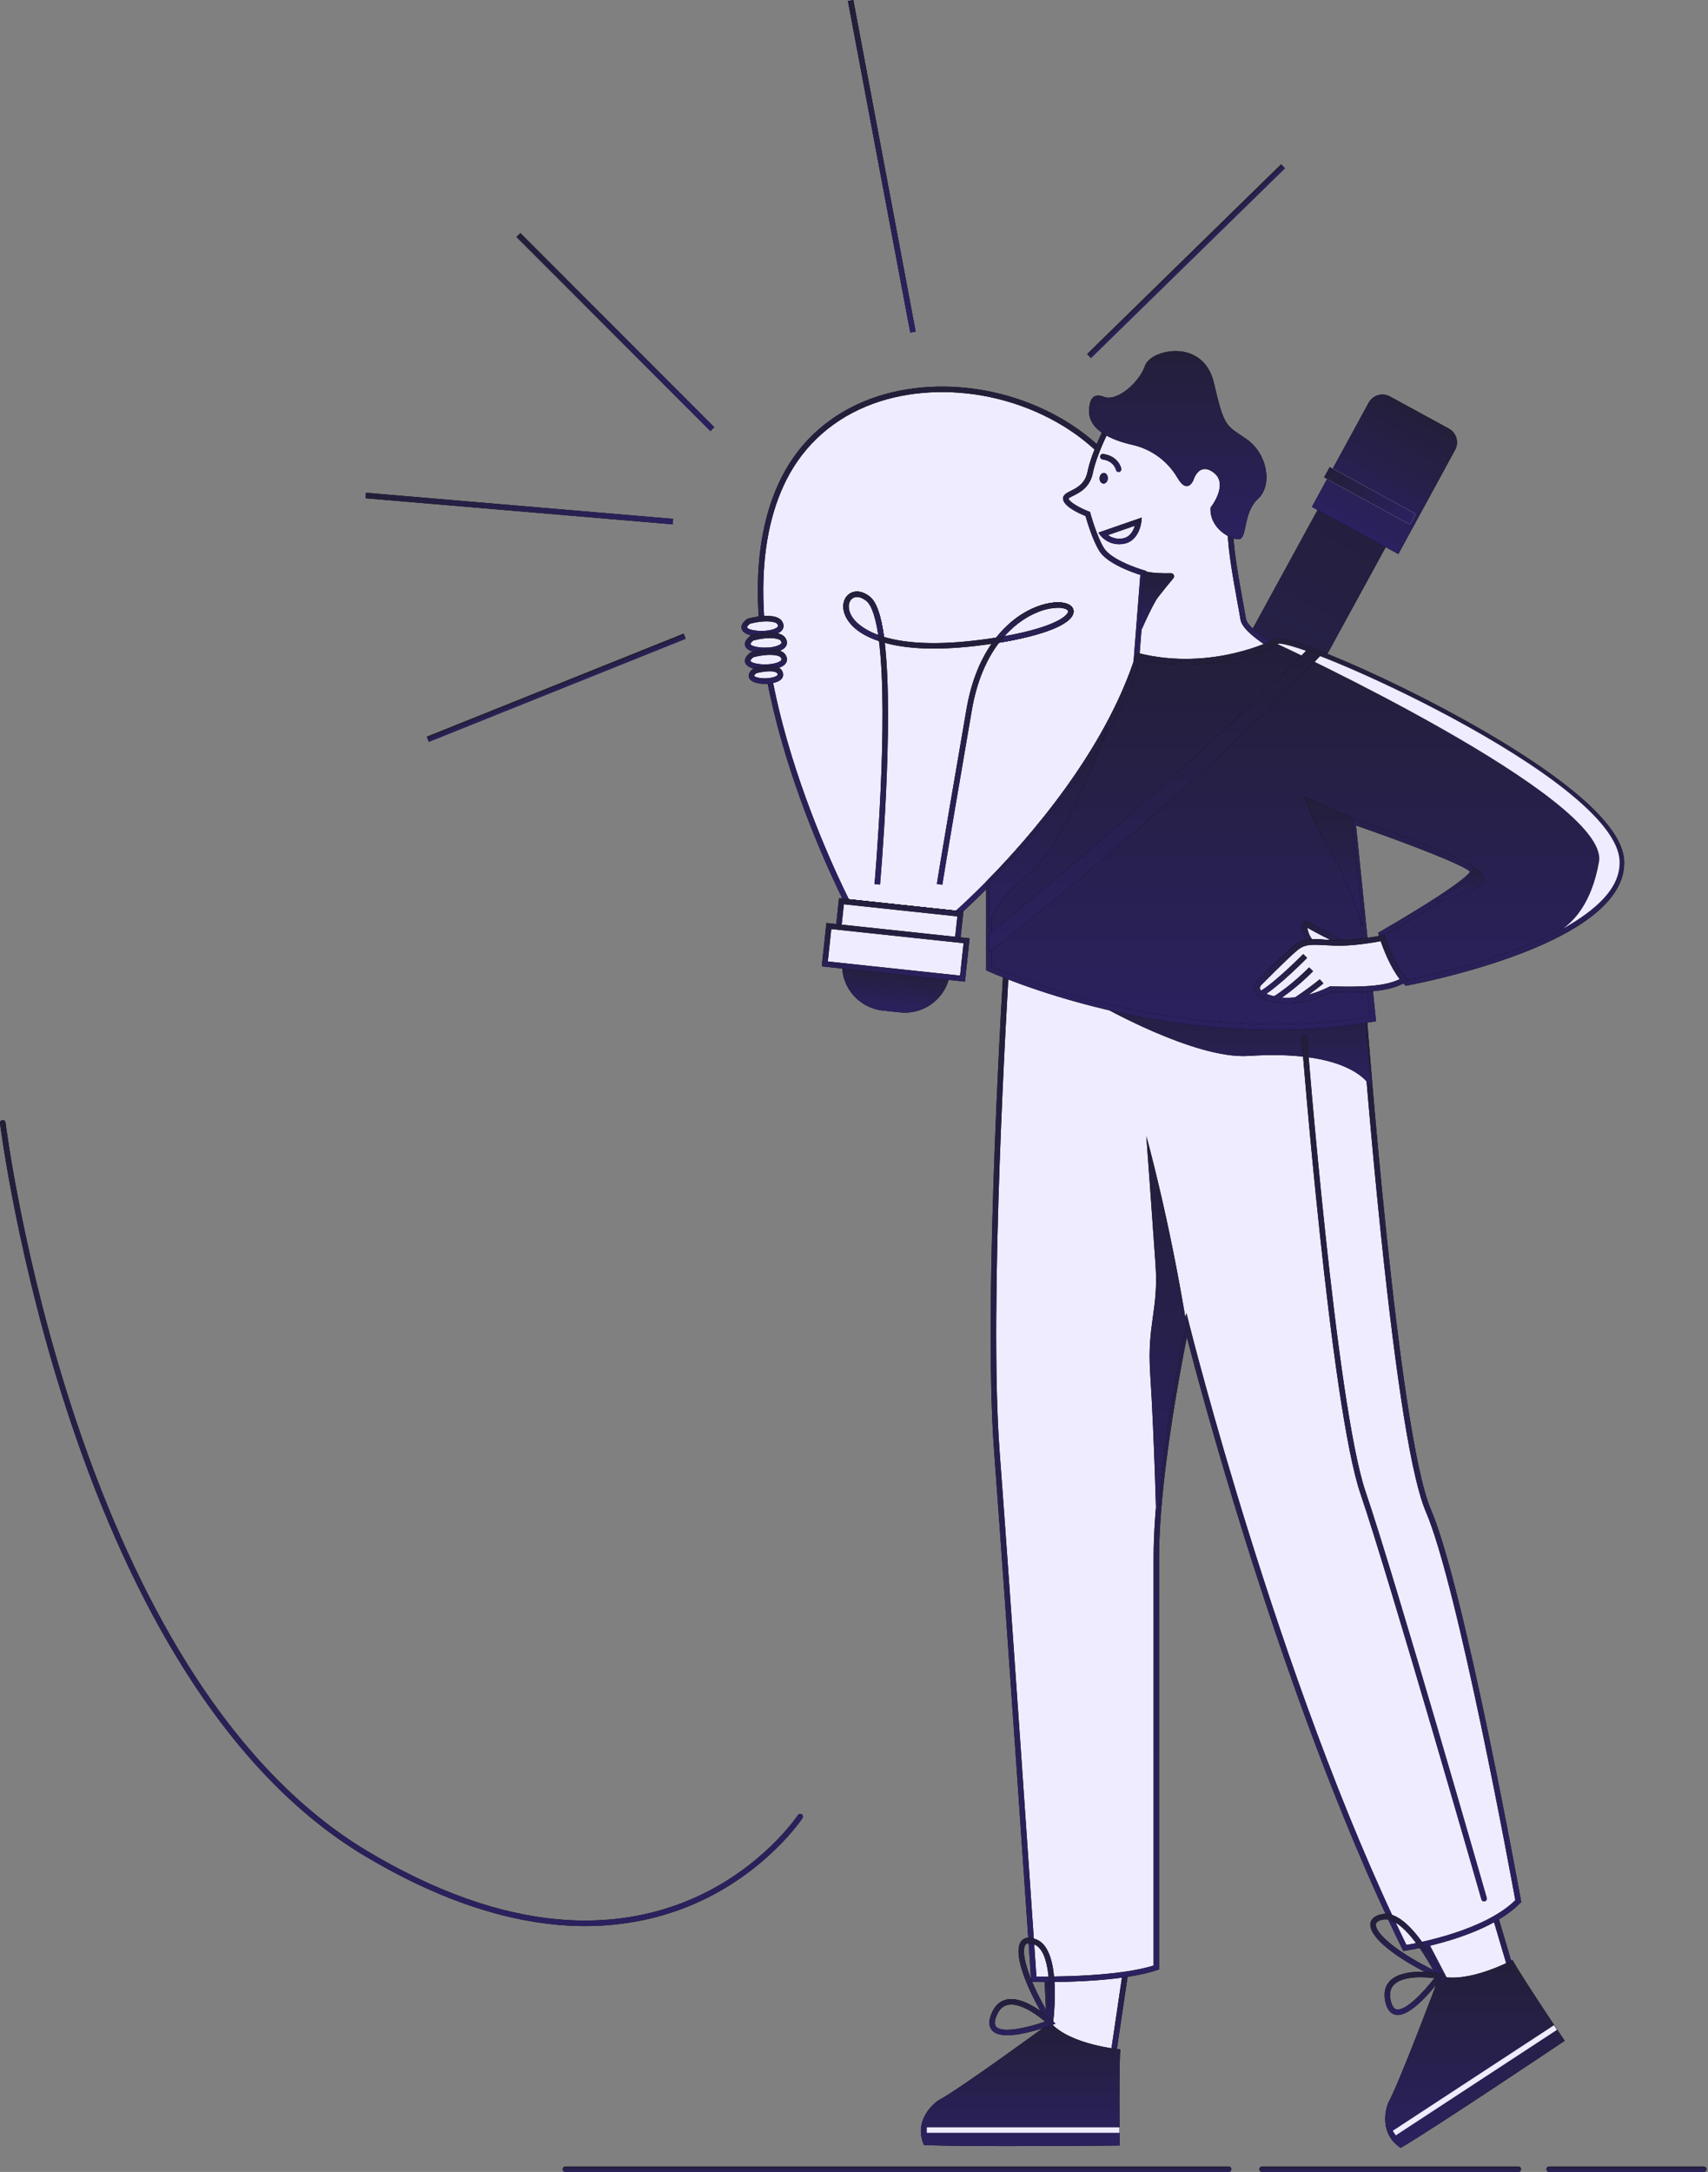 <?xml version="1.0" encoding="UTF-8"?> <svg xmlns="http://www.w3.org/2000/svg" width="236" height="300" viewBox="0 0 236 300" fill="none"><rect x="0" y="0" width="236" height="300" fill="#808080" stroke="none"/> <path d="M199.756 60.41L190.352 55.263L139.418 148.429L148.823 153.577L199.756 60.41Z" fill="black"></path> <path d="M199.756 60.41L190.352 55.263L139.418 148.429L148.823 153.577L199.756 60.41Z" fill="url(#paint0_linear)"></path> <path d="M192.05 54.76L200.192 59.204C200.695 59.478 201.069 59.942 201.231 60.493C201.393 61.043 201.329 61.636 201.055 62.139L193.21 76.53L181.271 70.013L189.113 55.628C189.249 55.377 189.432 55.157 189.653 54.977C189.875 54.798 190.129 54.665 190.401 54.584C190.674 54.504 190.96 54.478 191.243 54.508C191.526 54.538 191.8 54.623 192.05 54.76Z" fill="black"></path> <path d="M192.05 54.76L200.192 59.204C200.695 59.478 201.069 59.942 201.231 60.493C201.393 61.043 201.329 61.636 201.055 62.139L193.21 76.53L181.271 70.013L189.113 55.628C189.249 55.377 189.432 55.157 189.653 54.977C189.875 54.798 190.129 54.665 190.401 54.584C190.674 54.504 190.96 54.478 191.243 54.508C191.526 54.538 191.8 54.623 192.05 54.76Z" fill="url(#paint1_linear)"></path> <path d="M183.713 64.47L182.91 65.94L194.811 72.454L195.615 70.985L183.713 64.47Z" fill="#EFECFF"></path> <path d="M183.713 64.47L182.91 65.94L194.811 72.454L195.615 70.985L183.713 64.47Z" fill="url(#paint2_linear)"></path> <path d="M159.145 77.724C157.931 53.178 119.312 44.479 108.349 66.063C98.457 85.545 113.936 118.359 117.044 124.567L132.203 126.186C133.067 125.412 134.653 123.948 136.643 121.929C142.893 115.584 153.103 103.753 157.295 90.601C158.634 86.399 159.358 82.062 159.145 77.724ZM119.918 82.685C120.837 83.394 121.435 85.445 121.815 88.264C114.42 85.939 116.739 80.238 119.918 82.685ZM137.851 88.413C144.996 79.217 156.482 85.393 137.851 88.413V88.413Z" fill="#EFECFF"></path> <path d="M132.331 126.581L116.799 124.923L116.705 124.737C113.507 118.351 98.053 85.502 108.012 65.891C110.592 60.807 114.879 57.057 120.404 55.044C125.394 53.227 131.301 52.902 137.038 54.128C142.936 55.387 148.371 58.214 152.339 62.087C156.742 66.381 159.223 71.781 159.517 77.706C159.719 81.815 159.09 86.193 157.649 90.716C153.38 104.113 142.82 116.189 136.911 122.196C134.872 124.265 133.244 125.761 132.455 126.469L132.331 126.581ZM117.291 124.211L132.075 125.79C132.898 125.05 134.451 123.613 136.375 121.662C142.242 115.705 152.715 103.733 156.936 90.486C158.349 86.049 158.959 81.762 158.768 77.743C158.485 72.014 156.081 66.788 151.813 62.631C147.942 58.856 142.64 56.101 136.88 54.869C131.28 53.674 125.52 53.984 120.663 55.755C115.319 57.701 111.179 61.322 108.684 66.233C106.436 70.662 105.356 76.147 105.474 82.541C105.57 87.824 106.485 93.763 108.185 100.194C111.168 111.452 115.796 121.206 117.291 124.211ZM136.96 88.949L137.553 88.19C139.537 85.635 141.703 84.41 143.17 83.832C144.851 83.172 146.514 83.013 147.51 83.42C148.088 83.655 148.388 84.075 148.331 84.571C148.147 86.189 144.253 87.77 137.912 88.797L136.96 88.949ZM146.181 83.951C145.244 83.976 144.319 84.172 143.452 84.531C142.231 85.011 140.492 85.972 138.804 87.867C145.066 86.745 147.494 85.245 147.581 84.477C147.601 84.304 147.399 84.184 147.227 84.113C146.891 83.995 146.537 83.94 146.181 83.951ZM122.263 88.805L121.695 88.626C117.196 87.21 116.608 84.768 116.534 84.053C116.441 83.134 116.811 82.323 117.503 81.938C118.262 81.513 119.229 81.676 120.15 82.385C121.098 83.116 121.763 85.023 122.184 88.215L122.263 88.805ZM118.41 82.466C118.222 82.463 118.036 82.51 117.872 82.601C117.45 82.836 117.227 83.36 117.289 83.976C117.464 85.686 119.406 86.984 121.347 87.705C120.867 84.509 120.186 83.371 119.687 82.987C119.247 82.643 118.798 82.466 118.41 82.466Z" fill="black"></path> <path d="M132.331 126.581L116.799 124.923L116.705 124.737C113.507 118.351 98.053 85.502 108.012 65.891C110.592 60.807 114.879 57.057 120.404 55.044C125.394 53.227 131.301 52.902 137.038 54.128C142.936 55.387 148.371 58.214 152.339 62.087C156.742 66.381 159.223 71.781 159.517 77.706C159.719 81.815 159.09 86.193 157.649 90.716C153.38 104.113 142.82 116.189 136.911 122.196C134.872 124.265 133.244 125.761 132.455 126.469L132.331 126.581ZM117.291 124.211L132.075 125.79C132.898 125.05 134.451 123.613 136.375 121.662C142.242 115.705 152.715 103.733 156.936 90.486C158.349 86.049 158.959 81.762 158.768 77.743C158.485 72.014 156.081 66.788 151.813 62.631C147.942 58.856 142.64 56.101 136.88 54.869C131.28 53.674 125.52 53.984 120.663 55.755C115.319 57.701 111.179 61.322 108.684 66.233C106.436 70.662 105.356 76.147 105.474 82.541C105.57 87.824 106.485 93.763 108.185 100.194C111.168 111.452 115.796 121.206 117.291 124.211ZM136.96 88.949L137.553 88.19C139.537 85.635 141.703 84.41 143.17 83.832C144.851 83.172 146.514 83.013 147.51 83.42C148.088 83.655 148.388 84.075 148.331 84.571C148.147 86.189 144.253 87.77 137.912 88.797L136.96 88.949ZM146.181 83.951C145.244 83.976 144.319 84.172 143.452 84.531C142.231 85.011 140.492 85.972 138.804 87.867C145.066 86.745 147.494 85.245 147.581 84.477C147.601 84.304 147.399 84.184 147.227 84.113C146.891 83.995 146.537 83.94 146.181 83.951ZM122.263 88.805L121.695 88.626C117.196 87.21 116.608 84.768 116.534 84.053C116.441 83.134 116.811 82.323 117.503 81.938C118.262 81.513 119.229 81.676 120.15 82.385C121.098 83.116 121.763 85.023 122.184 88.215L122.263 88.805ZM118.41 82.466C118.222 82.463 118.036 82.51 117.872 82.601C117.45 82.836 117.227 83.36 117.289 83.976C117.464 85.686 119.406 86.984 121.347 87.705C120.867 84.509 120.186 83.371 119.687 82.987C119.247 82.643 118.798 82.466 118.41 82.466Z" fill="url(#paint3_linear)"></path> <path d="M121.809 88.264C114.42 85.939 116.739 80.239 119.912 82.686C120.837 83.394 121.437 85.445 121.809 88.264Z" fill="#EFECFF"></path> <path d="M122.263 88.804L121.695 88.626C117.196 87.21 116.608 84.768 116.534 84.053C116.441 83.133 116.811 82.322 117.503 81.938C118.262 81.512 119.229 81.676 120.15 82.384C121.099 83.115 121.764 85.022 122.185 88.215L122.263 88.804ZM118.41 82.465C118.222 82.463 118.036 82.509 117.872 82.601C117.45 82.836 117.227 83.36 117.289 83.976C117.464 85.685 119.406 86.984 121.347 87.705C120.867 84.509 120.186 83.371 119.687 82.987C119.247 82.642 118.799 82.465 118.41 82.465Z" fill="black"></path> <path d="M122.263 88.804L121.695 88.626C117.196 87.21 116.608 84.768 116.534 84.053C116.441 83.133 116.811 82.322 117.503 81.938C118.262 81.512 119.229 81.676 120.15 82.384C121.099 83.115 121.764 85.022 122.185 88.215L122.263 88.804ZM118.41 82.465C118.222 82.463 118.036 82.509 117.872 82.601C117.45 82.836 117.227 83.36 117.289 83.976C117.464 85.685 119.406 86.984 121.347 87.705C120.867 84.509 120.186 83.371 119.687 82.987C119.247 82.642 118.799 82.465 118.41 82.465Z" fill="url(#paint4_linear)"></path> <path d="M131.613 127.208L117.332 125.958L117.235 125.774C117.227 125.76 117.039 125.402 116.705 124.736L116.394 124.115L133.086 125.899L132.453 126.469C131.994 126.88 131.74 127.101 131.729 127.101L131.613 127.208ZM117.81 125.236L128.512 126.174L117.698 125.019L117.81 125.236Z" fill="black"></path> <path d="M131.613 127.208L117.332 125.958L117.235 125.774C117.227 125.76 117.039 125.402 116.705 124.736L116.394 124.115L133.086 125.899L132.453 126.469C131.994 126.88 131.74 127.101 131.729 127.101L131.613 127.208ZM117.81 125.236L128.512 126.174L117.698 125.019L117.81 125.236Z" fill="url(#paint5_linear)"></path> <path d="M137.852 88.414C144.996 79.218 156.482 85.393 137.852 88.414V88.414Z" fill="#EFECFF"></path> <path d="M136.96 88.949L137.553 88.19C139.537 85.635 141.703 84.41 143.17 83.832C144.851 83.171 146.513 83.013 147.51 83.419C148.088 83.655 148.387 84.075 148.33 84.571C148.147 86.189 144.252 87.77 137.912 88.797L136.96 88.949ZM146.181 83.951C145.243 83.976 144.319 84.172 143.452 84.53C142.23 85.011 140.49 85.972 138.804 87.867C141.597 87.361 143.882 86.747 145.452 86.063C146.97 85.405 147.544 84.797 147.581 84.477C147.601 84.304 147.399 84.184 147.227 84.113C146.891 83.995 146.536 83.94 146.181 83.951Z" fill="black"></path> <path d="M136.96 88.949L137.553 88.19C139.537 85.635 141.703 84.41 143.17 83.832C144.851 83.171 146.513 83.013 147.51 83.419C148.088 83.655 148.387 84.075 148.33 84.571C148.147 86.189 144.252 87.77 137.912 88.797L136.96 88.949ZM146.181 83.951C145.243 83.976 144.319 84.172 143.452 84.53C142.23 85.011 140.49 85.972 138.804 87.867C141.597 87.361 143.882 86.747 145.452 86.063C146.97 85.405 147.544 84.797 147.581 84.477C147.601 84.304 147.399 84.184 147.227 84.113C146.891 83.995 146.536 83.94 146.181 83.951Z" fill="url(#paint6_linear)"></path> <path d="M132.691 126.238L132.311 129.806L132.273 130.162L115.843 128.407L115.881 128.053L116.261 124.483L117.044 124.567L132.203 126.186L132.691 126.238Z" fill="#EFECFF"></path> <path d="M132.61 130.577L115.426 128.741L115.931 124.059L133.116 125.894L132.61 130.577ZM116.261 128.068L131.941 129.742L132.279 126.578L132.169 126.566L116.599 124.901L116.261 128.068Z" fill="black"></path> <path d="M132.61 130.577L115.426 128.741L115.931 124.059L133.116 125.894L132.61 130.577ZM116.261 128.068L131.941 129.742L132.279 126.578L132.169 126.566L116.599 124.901L116.261 128.068Z" fill="url(#paint7_linear)"></path> <path d="M116.39 132.64L131.295 134.231C131.118 135.894 130.288 137.419 128.987 138.47C127.686 139.521 126.021 140.011 124.359 139.834L121.988 139.581C120.326 139.403 118.802 138.572 117.752 137.271C116.702 135.969 116.212 134.303 116.389 132.64L116.39 132.64Z" fill="black"></path> <path d="M116.39 132.64L131.295 134.231C131.118 135.894 130.288 137.419 128.987 138.47C127.686 139.521 126.021 140.011 124.359 139.834L121.988 139.581C120.326 139.403 118.802 138.572 117.752 137.271C116.702 135.969 116.212 134.303 116.389 132.64L116.39 132.64Z" fill="url(#paint8_linear)"></path> <path d="M130.211 122.198L129.453 122.097C129.464 122.017 129.759 119.89 133.543 97.94C134.157 94.383 135.314 91.36 136.997 88.93C130.851 89.846 125.896 89.799 122.251 88.792C123.556 99.956 121.619 121.956 121.595 122.182L120.836 122.113C120.856 121.886 122.859 99.192 121.423 88.314L121.345 87.723L121.914 87.902C125.512 89.041 130.586 89.126 136.989 88.163C137.26 88.124 137.523 88.082 137.779 88.036L138.737 87.878L138.141 88.644C136.244 91.088 134.944 94.258 134.287 98.066C130.527 119.936 130.223 122.116 130.211 122.198Z" fill="black"></path> <path d="M130.211 122.198L129.453 122.097C129.464 122.017 129.759 119.89 133.543 97.94C134.157 94.383 135.314 91.36 136.997 88.93C130.851 89.846 125.896 89.799 122.251 88.792C123.556 99.956 121.619 121.956 121.595 122.182L120.836 122.113C120.856 121.886 122.859 99.192 121.423 88.314L121.345 87.723L121.914 87.902C125.512 89.041 130.586 89.126 136.989 88.163C137.26 88.124 137.523 88.082 137.779 88.036L138.737 87.878L138.141 88.644C136.244 91.088 134.944 94.258 134.287 98.066C130.527 119.936 130.223 122.116 130.211 122.198Z" fill="url(#paint9_linear)"></path> <path d="M114.516 127.9L113.958 133.131L132.989 135.163L133.547 129.932L114.516 127.9Z" fill="#EFECFF"></path> <path d="M133.332 135.589L113.546 133.476L114.189 127.49L133.975 129.603L133.332 135.589ZM114.382 132.805L132.658 134.753L133.136 130.276L114.859 128.325L114.382 132.805Z" fill="black"></path> <path d="M133.332 135.589L113.546 133.476L114.189 127.49L133.975 129.603L133.332 135.589ZM114.382 132.805L132.658 134.753L133.136 130.276L114.859 128.325L114.382 132.805Z" fill="url(#paint10_linear)"></path> <path d="M193.455 261.662L200.605 275.331L209.238 273.618L204.016 255.984L193.455 261.662Z" fill="#EFECFF"></path> <path d="M200.4 275.758L192.939 261.505L204.242 255.431L209.714 273.904L200.4 275.758ZM193.964 261.818L200.808 274.904L208.756 273.326L203.785 256.54L193.964 261.818Z" fill="black"></path> <path d="M200.4 275.758L192.939 261.505L204.242 255.431L209.714 273.904L200.4 275.758ZM193.964 261.818L200.808 274.904L208.756 273.326L203.785 256.54L193.964 261.818Z" fill="url(#paint11_linear)"></path> <path d="M144.421 267.204L145.143 282.616L153.692 284.705L156.39 266.513L144.421 267.204Z" fill="#EFECFF"></path> <path d="M154.007 285.172L144.776 282.917L144.017 266.848L156.827 266.109L154.007 285.172ZM145.508 282.313L153.379 284.237L155.945 266.919L144.818 267.561L145.508 282.313Z" fill="black"></path> <path d="M154.007 285.172L144.776 282.917L144.017 266.848L156.827 266.109L154.007 285.172ZM145.508 282.313L153.379 284.237L155.945 266.919L144.818 267.561L145.508 282.313Z" fill="url(#paint12_linear)"></path> <path d="M153.252 58.621C153.252 58.621 151.239 62.313 150.625 65.288C150.01 68.263 146.957 68.037 147.282 69.003C147.607 69.968 150.3 70.998 150.3 70.998C150.3 70.998 151.228 74.399 152.261 75.971C153.5 77.859 157.961 79.142 157.961 79.142L156.775 94.309L184.001 93.73C184.001 93.73 172.252 88.242 171.786 85.563C170.987 80.978 169.83 75.466 170.016 72.121C170.319 66.821 172.259 60.1 167.008 59.13C161.756 58.159 153.252 58.621 153.252 58.621Z" fill="#EFECFF"></path> <path d="M156.364 94.691L157.562 79.411C156.516 79.081 153.069 77.885 151.946 76.174C151.02 74.765 150.2 72.019 149.987 71.278C149.263 70.985 147.256 70.098 146.926 69.119C146.692 68.424 147.361 68.093 147.95 67.802C148.782 67.389 149.921 66.825 150.255 65.205C150.872 62.215 152.839 58.592 152.922 58.438L153.023 58.254L153.233 58.242C153.319 58.242 161.847 57.778 167.083 58.748C169.176 59.136 170.4 60.404 170.824 62.624C171.183 64.502 170.928 66.854 170.68 69.126C170.571 70.131 170.457 71.169 170.403 72.134C170.246 74.876 171.005 79.072 171.739 83.128C171.885 83.932 172.029 84.724 172.162 85.49C172.479 87.312 179.514 91.206 184.165 93.378L185.639 94.068L156.364 94.691ZM147.639 68.867C147.639 68.87 147.639 68.873 147.639 68.876C147.824 69.425 149.383 70.237 150.431 70.638L150.611 70.707L150.661 70.893C150.67 70.926 151.587 74.253 152.573 75.757C153.04 76.468 154.13 77.213 155.724 77.908C156.486 78.24 157.266 78.527 158.061 78.768L158.36 78.854L157.182 93.911L182.418 93.377C181.273 92.809 179.579 91.942 177.881 90.973C173.745 88.617 171.629 86.866 171.412 85.621C171.285 84.855 171.136 84.066 170.991 83.264C170.249 79.163 169.473 74.923 169.643 72.091C169.698 71.105 169.812 70.058 169.924 69.044C170.417 64.509 170.882 60.225 166.943 59.494C162.253 58.624 154.834 58.923 153.486 58.988C153.076 59.77 151.513 62.853 150.996 65.358C150.587 67.34 149.201 68.026 148.284 68.48C148.036 68.604 147.698 68.771 147.64 68.867H147.639Z" fill="black"></path> <path d="M156.364 94.691L157.562 79.411C156.516 79.081 153.069 77.885 151.946 76.174C151.02 74.765 150.2 72.019 149.987 71.278C149.263 70.985 147.256 70.098 146.926 69.119C146.692 68.424 147.361 68.093 147.95 67.802C148.782 67.389 149.921 66.825 150.255 65.205C150.872 62.215 152.839 58.592 152.922 58.438L153.023 58.254L153.233 58.242C153.319 58.242 161.847 57.778 167.083 58.748C169.176 59.136 170.4 60.404 170.824 62.624C171.183 64.502 170.928 66.854 170.68 69.126C170.571 70.131 170.457 71.169 170.403 72.134C170.246 74.876 171.005 79.072 171.739 83.128C171.885 83.932 172.029 84.724 172.162 85.49C172.479 87.312 179.514 91.206 184.165 93.378L185.639 94.068L156.364 94.691ZM147.639 68.867C147.639 68.87 147.639 68.873 147.639 68.876C147.824 69.425 149.383 70.237 150.431 70.638L150.611 70.707L150.661 70.893C150.67 70.926 151.587 74.253 152.573 75.757C153.04 76.468 154.13 77.213 155.724 77.908C156.486 78.24 157.266 78.527 158.061 78.768L158.36 78.854L157.182 93.911L182.418 93.377C181.273 92.809 179.579 91.942 177.881 90.973C173.745 88.617 171.629 86.866 171.412 85.621C171.285 84.855 171.136 84.066 170.991 83.264C170.249 79.163 169.473 74.923 169.643 72.091C169.698 71.105 169.812 70.058 169.924 69.044C170.417 64.509 170.882 60.225 166.943 59.494C162.253 58.624 154.834 58.923 153.486 58.988C153.076 59.77 151.513 62.853 150.996 65.358C150.587 67.34 149.201 68.026 148.284 68.48C148.036 68.604 147.698 68.771 147.64 68.867H147.639Z" fill="url(#paint13_linear)"></path> <path d="M139.138 132.037C139.138 132.037 136.122 178.971 137.747 200.549C139.372 222.127 142.85 273.376 142.85 273.376C142.85 273.376 154.207 273.646 159.778 271.757C159.778 271.757 159.778 227.792 159.778 215.114C159.778 202.436 163.959 183.016 163.959 183.016C163.959 183.016 176.484 233.186 194.114 269.056C194.114 269.056 205.047 267.438 209.786 262.581C209.786 262.581 202.001 219.425 197.361 208.636C192.722 197.846 188.464 140.125 188.464 140.125L139.138 132.037Z" fill="#EFECFF"></path> <path d="M144.447 273.771C143.529 273.771 142.94 273.758 142.84 273.755L142.494 273.748L142.47 273.402C142.435 272.89 138.972 221.905 137.367 200.577C135.76 179.22 138.728 132.483 138.758 132.013L138.785 131.596L188.819 139.804L188.841 140.101C188.884 140.678 193.146 197.883 197.709 208.491C202.312 219.196 210.081 262.088 210.158 262.52L210.193 262.712L210.057 262.852C205.282 267.743 194.62 269.37 194.168 269.432L193.894 269.472L193.767 269.219C184.649 250.666 176.929 228.238 172.057 212.691C167.866 199.316 165.007 188.601 163.993 184.694C163.007 189.608 160.155 204.721 160.151 215.105C160.151 227.638 160.151 271.31 160.151 271.749V272.021L159.898 272.109C155.526 273.6 147.796 273.771 144.447 273.771ZM143.203 273.003C145.111 273.027 154.422 273.059 159.398 271.484C159.398 267.733 159.398 227.125 159.398 215.115C159.398 202.543 163.544 183.132 163.586 182.938L163.93 181.341L164.326 182.926C164.356 183.053 167.516 195.656 172.788 212.478C177.628 227.929 185.287 250.184 194.329 268.642C196.021 268.355 205.13 266.647 209.376 262.461C208.8 259.298 201.421 219.05 197.011 208.793C195.072 204.283 192.981 191.359 190.794 170.38C189.297 156.013 188.265 142.606 188.106 140.457L139.489 132.485C139.197 137.201 136.602 180.299 138.123 200.525C139.659 220.919 142.893 268.45 143.203 273.003Z" fill="black"></path> <path d="M144.447 273.771C143.529 273.771 142.94 273.758 142.84 273.755L142.494 273.748L142.47 273.402C142.435 272.89 138.972 221.905 137.367 200.577C135.76 179.22 138.728 132.483 138.758 132.013L138.785 131.596L188.819 139.804L188.841 140.101C188.884 140.678 193.146 197.883 197.709 208.491C202.312 219.196 210.081 262.088 210.158 262.52L210.193 262.712L210.057 262.852C205.282 267.743 194.62 269.37 194.168 269.432L193.894 269.472L193.767 269.219C184.649 250.666 176.929 228.238 172.057 212.691C167.866 199.316 165.007 188.601 163.993 184.694C163.007 189.608 160.155 204.721 160.151 215.105C160.151 227.638 160.151 271.31 160.151 271.749V272.021L159.898 272.109C155.526 273.6 147.796 273.771 144.447 273.771ZM143.203 273.003C145.111 273.027 154.422 273.059 159.398 271.484C159.398 267.733 159.398 227.125 159.398 215.115C159.398 202.543 163.544 183.132 163.586 182.938L163.93 181.341L164.326 182.926C164.356 183.053 167.516 195.656 172.788 212.478C177.628 227.929 185.287 250.184 194.329 268.642C196.021 268.355 205.13 266.647 209.376 262.461C208.8 259.298 201.421 219.05 197.011 208.793C195.072 204.283 192.981 191.359 190.794 170.38C189.297 156.013 188.265 142.606 188.106 140.457L139.489 132.485C139.197 137.201 136.602 180.299 138.123 200.525C139.659 220.919 142.893 268.45 143.203 273.003Z" fill="url(#paint14_linear)"></path> <path d="M158.39 156.92C158.39 156.92 161.522 168.046 163.954 183.016C163.954 183.016 160.594 197.082 159.838 212.252C159.838 212.252 159.509 198.557 158.929 189.792C158.467 182.807 160.097 181.027 159.662 174.655C159.227 168.283 158.39 156.92 158.39 156.92Z" fill="black"></path> <path d="M158.39 156.92C158.39 156.92 161.522 168.046 163.954 183.016C163.954 183.016 160.594 197.082 159.838 212.252C159.838 212.252 159.509 198.557 158.929 189.792C158.467 182.807 160.097 181.027 159.662 174.655C159.227 168.283 158.39 156.92 158.39 156.92Z" fill="url(#paint15_linear)"></path> <path d="M152.012 138.858C152.012 138.858 165.079 146.323 172.482 145.848C187.617 144.861 189.553 150.427 189.553 150.427L188.463 139C188.463 139 152.851 132.971 152.012 138.858Z" fill="black"></path> <path d="M152.012 138.858C152.012 138.858 165.079 146.323 172.482 145.848C187.617 144.861 189.553 150.427 189.553 150.427L188.463 139C188.463 139 152.851 132.971 152.012 138.858Z" fill="url(#paint16_linear)"></path> <path d="M154.797 283.069C154.797 283.069 147.87 282.474 145.143 279.368C145.143 279.368 132.614 288.563 129.635 290.123C129.635 290.123 126.054 292.5 127.657 296.271C132.799 296.561 154.709 296.345 154.709 296.345C154.709 296.345 154.592 285.838 154.797 283.069Z" fill="black"></path> <path d="M154.797 283.069C154.797 283.069 147.87 282.474 145.143 279.368C145.143 279.368 132.614 288.563 129.635 290.123C129.635 290.123 126.054 292.5 127.657 296.271C132.799 296.561 154.709 296.345 154.709 296.345C154.709 296.345 154.592 285.838 154.797 283.069Z" fill="url(#paint17_linear)"></path> <path d="M145.382 280.484L144.819 279.567C141.384 273.974 139.948 269.461 141.152 268.069C141.465 267.708 142.088 267.388 143.27 267.906C144.766 268.56 145.593 270.722 145.728 274.331C145.781 276.029 145.709 277.729 145.512 279.416L145.382 280.484ZM142.176 268.394C142.094 268.388 142.011 268.401 141.934 268.431C141.857 268.461 141.788 268.508 141.731 268.567C140.989 269.421 141.869 273.04 144.882 278.196C145.135 275.092 145.135 269.547 142.973 268.6C142.723 268.481 142.452 268.411 142.176 268.394Z" fill="black"></path> <path d="M145.382 280.484L144.819 279.567C141.384 273.974 139.948 269.461 141.152 268.069C141.465 267.708 142.088 267.388 143.27 267.906C144.766 268.56 145.593 270.722 145.728 274.331C145.781 276.029 145.709 277.729 145.512 279.416L145.382 280.484ZM142.176 268.394C142.094 268.388 142.011 268.401 141.934 268.431C141.857 268.461 141.788 268.508 141.731 268.567C140.989 269.421 141.869 273.04 144.882 278.196C145.135 275.092 145.135 269.547 142.973 268.6C142.723 268.481 142.452 268.411 142.176 268.394Z" fill="url(#paint18_linear)"></path> <path d="M139.192 281.113C138.322 281.113 137.577 280.948 137.138 280.506C136.633 279.994 136.572 279.222 136.965 278.213C137.405 277.08 138.113 276.398 139.068 276.188C141.705 275.601 145.254 278.953 145.405 279.098L145.84 279.513L145.277 279.728C144.79 279.907 141.543 281.113 139.192 281.113ZM139.737 276.874C139.567 276.873 139.397 276.891 139.231 276.927C138.529 277.084 138.019 277.594 137.671 278.487C137.396 279.193 137.398 279.692 137.671 279.971C138.556 280.865 142.045 280.055 144.407 279.23C143.499 278.458 141.418 276.874 139.732 276.874H139.737Z" fill="black"></path> <path d="M139.192 281.113C138.322 281.113 137.577 280.948 137.138 280.506C136.633 279.994 136.572 279.222 136.965 278.213C137.405 277.08 138.113 276.398 139.068 276.188C141.705 275.601 145.254 278.953 145.405 279.098L145.84 279.513L145.277 279.728C144.79 279.907 141.543 281.113 139.192 281.113ZM139.737 276.874C139.567 276.873 139.397 276.891 139.231 276.927C138.529 277.084 138.019 277.594 137.671 278.487C137.396 279.193 137.398 279.692 137.671 279.971C138.556 280.865 142.045 280.055 144.407 279.23C143.499 278.458 141.418 276.874 139.732 276.874H139.737Z" fill="url(#paint19_linear)"></path> <path d="M208.985 270.729C208.985 270.729 202.867 274.035 198.884 272.936C198.884 272.936 193.446 287.501 191.819 290.446C191.819 290.446 190.128 294.4 193.536 296.671C197.993 294.09 216.194 281.88 216.194 281.88C216.194 281.88 210.331 273.157 208.985 270.729Z" fill="black"></path> <path d="M208.985 270.729C208.985 270.729 202.867 274.035 198.884 272.936C198.884 272.936 193.446 287.501 191.819 290.446C191.819 290.446 190.128 294.4 193.536 296.671C197.993 294.09 216.194 281.88 216.194 281.88C216.194 281.88 210.331 273.157 208.985 270.729Z" fill="url(#paint20_linear)"></path> <path d="M199.695 273.737L198.722 273.281C192.778 270.489 189.111 267.506 189.357 265.677C189.421 265.204 189.765 264.594 191.037 264.377C192.646 264.103 194.523 265.457 196.616 268.4C197.591 269.791 198.463 271.252 199.224 272.771L199.695 273.737ZM191.451 265.102C191.355 265.101 191.26 265.11 191.166 265.126C190.713 265.203 190.165 265.379 190.109 265.78C189.957 266.901 192.677 269.449 198.024 272.1C196.596 269.473 193.733 265.102 191.451 265.102Z" fill="black"></path> <path d="M199.695 273.737L198.722 273.281C192.778 270.489 189.111 267.506 189.357 265.677C189.421 265.204 189.765 264.594 191.037 264.377C192.646 264.103 194.523 265.457 196.616 268.4C197.591 269.791 198.463 271.252 199.224 272.771L199.695 273.737ZM191.451 265.102C191.355 265.101 191.26 265.11 191.166 265.126C190.713 265.203 190.165 265.379 190.109 265.78C189.957 266.901 192.677 269.449 198.024 272.1C196.596 269.473 193.733 265.102 191.451 265.102Z" fill="url(#paint21_linear)"></path> <path d="M193.13 278.314C193.025 278.314 192.92 278.304 192.816 278.282C192.111 278.133 191.638 277.523 191.413 276.459C191.16 275.271 191.377 274.308 192.059 273.611C193.942 271.673 198.747 272.526 198.951 272.563L199.542 272.671L199.191 273.159C198.794 273.707 195.399 278.314 193.13 278.314ZM196.318 273.103C194.965 273.103 193.41 273.311 192.603 274.141C192.097 274.657 191.955 275.363 192.155 276.302C192.312 277.042 192.588 277.458 192.973 277.539C194.202 277.8 196.674 275.207 198.197 273.221C197.573 273.145 196.946 273.106 196.318 273.103Z" fill="black"></path> <path d="M193.13 278.314C193.025 278.314 192.92 278.304 192.816 278.282C192.111 278.133 191.638 277.523 191.413 276.459C191.16 275.271 191.377 274.308 192.059 273.611C193.942 271.673 198.747 272.526 198.951 272.563L199.542 272.671L199.191 273.159C198.794 273.707 195.399 278.314 193.13 278.314ZM196.318 273.103C194.965 273.103 193.41 273.311 192.603 274.141C192.097 274.657 191.955 275.363 192.155 276.302C192.312 277.042 192.588 277.458 192.973 277.539C194.202 277.8 196.674 275.207 198.197 273.221C197.573 273.145 196.946 273.106 196.318 273.103Z" fill="url(#paint22_linear)"></path> <path d="M216.515 128.356C216.105 128.587 215.683 128.814 215.25 129.036C206.493 133.551 194.337 135.751 194.337 135.751C194.211 135.624 194.085 135.497 193.973 135.356C192.437 133.567 191.409 130.74 191.026 129.563C190.914 129.223 190.858 129.02 190.858 129.02C190.858 129.02 203.848 121.593 203.503 120.316C203.157 119.04 186.917 113.469 186.917 113.469L188.602 129.971C187.337 130.143 185.765 130.293 184.398 130.239C181.524 130.123 180.365 129.833 178.972 130.998C177.58 132.163 174.041 135.756 174.041 135.756C174.041 135.756 172.446 137.178 176.099 138.019C179.753 138.861 183.841 136.627 183.841 136.627C185.957 136.686 187.752 136.686 189.278 136.569L189.704 140.745C161.985 145.503 136.643 133.786 136.643 133.786V121.928C142.893 115.584 153.103 103.753 157.295 90.601C167.76 93.201 176.424 88.577 176.424 88.577C178.802 87.564 223.571 107.556 224.035 118.925C224.19 122.722 220.928 125.861 216.515 128.356Z" fill="#EFECFF"></path> <path d="M216.515 128.356C216.105 128.587 215.683 128.814 215.25 129.036C206.493 133.551 194.337 135.751 194.337 135.751C194.211 135.624 194.085 135.497 193.973 135.356C192.437 133.567 191.409 130.74 191.026 129.563C190.914 129.223 190.858 129.02 190.858 129.02C190.858 129.02 203.848 121.593 203.503 120.316C203.157 119.04 186.917 113.469 186.917 113.469L188.602 129.971C187.337 130.143 185.765 130.293 184.398 130.239C181.524 130.123 180.365 129.833 178.972 130.998C177.58 132.163 174.041 135.756 174.041 135.756C174.041 135.756 172.446 137.178 176.099 138.019C179.753 138.861 183.841 136.627 183.841 136.627C185.957 136.686 187.752 136.686 189.278 136.569L189.704 140.745C161.985 145.503 136.643 133.786 136.643 133.786V121.928C142.893 115.584 153.103 103.753 157.295 90.601C167.76 93.201 176.424 88.577 176.424 88.577C178.802 87.564 223.571 107.556 224.035 118.925C224.19 122.722 220.928 125.861 216.515 128.356Z" fill="url(#paint23_linear)"></path> <path d="M176.046 142.246C166.942 142.246 158.739 140.855 152.692 139.413C142.966 137.095 136.548 134.152 136.484 134.122L136.263 134.021V121.773L136.373 121.661C142.241 115.704 152.713 103.732 156.934 90.486L157.042 90.147L157.387 90.233C167.592 92.763 176.161 88.285 176.246 88.24L176.276 88.226C176.484 88.137 176.97 87.93 180.411 89.157C182.599 89.938 185.393 91.091 188.493 92.489C195.874 95.818 203.496 99.873 209.407 103.614C219.204 109.814 224.253 114.962 224.414 118.908C224.558 122.422 221.963 125.712 216.7 128.686C216.293 128.917 215.866 129.147 215.436 129.373C206.73 133.863 194.538 136.102 194.417 136.124L194.221 136.159L194.081 136.019C193.954 135.892 193.82 135.747 193.701 135.602C192.114 133.754 191.061 130.845 190.682 129.681C190.569 129.337 190.512 129.132 190.51 129.123L190.429 128.838L190.682 128.691C190.712 128.674 193.777 126.92 196.849 124.995C202.18 121.658 202.999 120.648 203.122 120.4C202.377 119.55 194.709 116.558 187.365 114.02L189.025 130.297L188.662 130.346C186.993 130.573 185.557 130.664 184.393 130.618C183.946 130.599 183.533 130.578 183.169 130.558C181.19 130.449 180.286 130.4 179.224 131.284C177.862 132.423 174.358 135.981 174.323 136.016L174.305 136.034C174.305 136.034 174.025 136.296 174.098 136.567C174.148 136.758 174.454 137.242 176.197 137.645C179.664 138.443 183.631 136.31 183.671 136.288L183.761 136.239H183.863C186.227 136.305 187.89 136.286 189.254 136.182L189.623 136.153L190.129 141.052L189.78 141.113C185.242 141.879 180.648 142.258 176.046 142.246ZM137.022 133.532C138.223 134.061 144.23 136.618 152.887 138.68C161.717 140.781 175.17 142.779 189.291 140.426L188.938 136.966C187.637 137.049 186.069 137.06 183.937 137.003C183.287 137.341 179.511 139.187 176.021 138.384C174.415 138.014 173.544 137.48 173.357 136.753C173.211 136.186 173.553 135.688 173.785 135.476C174.015 135.242 177.363 131.844 178.733 130.701C180.026 129.625 181.155 129.688 183.206 129.8C183.567 129.819 183.976 129.842 184.419 129.859C185.68 129.889 186.941 129.816 188.191 129.642L186.483 112.917L187.045 113.109C187.085 113.123 191.156 114.521 195.217 116.059C203.604 119.232 203.778 119.872 203.873 120.216C203.988 120.642 203.7 121.174 201.906 122.519C200.864 123.3 199.387 124.291 197.518 125.469C194.862 127.139 192.152 128.715 191.314 129.199L191.394 129.445C191.758 130.567 192.769 133.368 194.268 135.108C194.335 135.187 194.404 135.265 194.475 135.339C196.081 135.032 207.085 132.823 215.087 128.698C215.514 128.478 215.934 128.251 216.332 128.026C221.326 125.202 223.793 122.145 223.667 118.938C223.54 115.931 219.951 111.84 213.28 107.108C207.471 102.993 199.164 98.304 190.477 94.236C182.089 90.314 177.239 88.75 176.577 88.922C176.308 89.062 174.191 90.135 170.873 90.93C167.729 91.681 162.891 92.302 157.548 91.056C153.238 104.237 142.907 116.095 137.022 122.088V133.532Z" fill="black"></path> <path d="M176.046 142.246C166.942 142.246 158.739 140.855 152.692 139.413C142.966 137.095 136.548 134.152 136.484 134.122L136.263 134.021V121.773L136.373 121.661C142.241 115.704 152.713 103.732 156.934 90.486L157.042 90.147L157.387 90.233C167.592 92.763 176.161 88.285 176.246 88.24L176.276 88.226C176.484 88.137 176.97 87.93 180.411 89.157C182.599 89.938 185.393 91.091 188.493 92.489C195.874 95.818 203.496 99.873 209.407 103.614C219.204 109.814 224.253 114.962 224.414 118.908C224.558 122.422 221.963 125.712 216.7 128.686C216.293 128.917 215.866 129.147 215.436 129.373C206.73 133.863 194.538 136.102 194.417 136.124L194.221 136.159L194.081 136.019C193.954 135.892 193.82 135.747 193.701 135.602C192.114 133.754 191.061 130.845 190.682 129.681C190.569 129.337 190.512 129.132 190.51 129.123L190.429 128.838L190.682 128.691C190.712 128.674 193.777 126.92 196.849 124.995C202.18 121.658 202.999 120.648 203.122 120.4C202.377 119.55 194.709 116.558 187.365 114.02L189.025 130.297L188.662 130.346C186.993 130.573 185.557 130.664 184.393 130.618C183.946 130.599 183.533 130.578 183.169 130.558C181.19 130.449 180.286 130.4 179.224 131.284C177.862 132.423 174.358 135.981 174.323 136.016L174.305 136.034C174.305 136.034 174.025 136.296 174.098 136.567C174.148 136.758 174.454 137.242 176.197 137.645C179.664 138.443 183.631 136.31 183.671 136.288L183.761 136.239H183.863C186.227 136.305 187.89 136.286 189.254 136.182L189.623 136.153L190.129 141.052L189.78 141.113C185.242 141.879 180.648 142.258 176.046 142.246ZM137.022 133.532C138.223 134.061 144.23 136.618 152.887 138.68C161.717 140.781 175.17 142.779 189.291 140.426L188.938 136.966C187.637 137.049 186.069 137.06 183.937 137.003C183.287 137.341 179.511 139.187 176.021 138.384C174.415 138.014 173.544 137.48 173.357 136.753C173.211 136.186 173.553 135.688 173.785 135.476C174.015 135.242 177.363 131.844 178.733 130.701C180.026 129.625 181.155 129.688 183.206 129.8C183.567 129.819 183.976 129.842 184.419 129.859C185.68 129.889 186.941 129.816 188.191 129.642L186.483 112.917L187.045 113.109C187.085 113.123 191.156 114.521 195.217 116.059C203.604 119.232 203.778 119.872 203.873 120.216C203.988 120.642 203.7 121.174 201.906 122.519C200.864 123.3 199.387 124.291 197.518 125.469C194.862 127.139 192.152 128.715 191.314 129.199L191.394 129.445C191.758 130.567 192.769 133.368 194.268 135.108C194.335 135.187 194.404 135.265 194.475 135.339C196.081 135.032 207.085 132.823 215.087 128.698C215.514 128.478 215.934 128.251 216.332 128.026C221.326 125.202 223.793 122.145 223.667 118.938C223.54 115.931 219.951 111.84 213.28 107.108C207.471 102.993 199.164 98.304 190.477 94.236C182.089 90.314 177.239 88.75 176.577 88.922C176.308 89.062 174.191 90.135 170.873 90.93C167.729 91.681 162.891 92.302 157.548 91.056C153.238 104.237 142.907 116.095 137.022 122.088V133.532Z" fill="url(#paint24_linear)"></path> <path d="M185.495 130.243C185.495 130.243 181.432 128.246 180.62 127.666C179.808 127.085 180.329 130.567 182.602 131.109C184.874 131.65 185.495 130.243 185.495 130.243Z" fill="#EFECFF"></path> <path d="M183.588 131.614C183.226 131.611 182.865 131.565 182.513 131.478C180.91 131.098 180.081 129.432 179.915 128.407C179.824 127.848 179.915 127.464 180.184 127.299C180.286 127.239 180.404 127.212 180.521 127.223C180.639 127.233 180.75 127.28 180.84 127.357C181.618 127.913 185.621 129.887 185.662 129.903L185.988 130.063L185.841 130.397C185.816 130.45 185.28 131.614 183.588 131.614ZM180.644 128.135C180.692 128.536 180.815 128.925 181.005 129.281C181.236 129.73 181.763 130.519 182.689 130.74C183.953 131.043 184.616 130.677 184.922 130.383C183.964 129.908 181.588 128.717 180.644 128.135Z" fill="black"></path> <path d="M183.588 131.614C183.226 131.611 182.865 131.565 182.513 131.478C180.91 131.098 180.081 129.432 179.915 128.407C179.824 127.848 179.915 127.464 180.184 127.299C180.286 127.239 180.404 127.212 180.521 127.223C180.639 127.233 180.75 127.28 180.84 127.357C181.618 127.913 185.621 129.887 185.662 129.903L185.988 130.063L185.841 130.397C185.816 130.45 185.28 131.614 183.588 131.614ZM180.644 128.135C180.692 128.536 180.815 128.925 181.005 129.281C181.236 129.73 181.763 130.519 182.689 130.74C183.953 131.043 184.616 130.677 184.922 130.383C183.964 129.908 181.588 128.717 180.644 128.135Z" fill="url(#paint25_linear)"></path> <path d="M161.789 79.177C160.733 79.201 159.044 79.177 158.036 78.859L157.33 87.881C157.33 87.881 159.214 83.527 159.997 82.507C160.655 81.652 161.54 80.575 162.125 79.872C162.177 79.809 162.21 79.733 162.22 79.652C162.23 79.571 162.216 79.489 162.181 79.416C162.145 79.343 162.089 79.281 162.02 79.239C161.951 79.196 161.87 79.175 161.789 79.177Z" fill="black"></path> <path d="M161.789 79.177C160.733 79.201 159.044 79.177 158.036 78.859L157.33 87.881C157.33 87.881 159.214 83.527 159.997 82.507C160.655 81.652 161.54 80.575 162.125 79.872C162.177 79.809 162.21 79.733 162.22 79.652C162.23 79.571 162.216 79.489 162.181 79.416C162.145 79.343 162.089 79.281 162.02 79.239C161.951 79.196 161.87 79.175 161.789 79.177Z" fill="url(#paint26_linear)"></path> <path d="M153.071 66.096C153.096 65.69 152.862 65.345 152.548 65.326C152.234 65.307 151.96 65.621 151.935 66.027C151.911 66.433 152.145 66.777 152.459 66.796C152.773 66.815 153.047 66.501 153.071 66.096Z" fill="black"></path> <path d="M153.071 66.096C153.096 65.69 152.862 65.345 152.548 65.326C152.234 65.307 151.96 65.621 151.935 66.027C151.911 66.433 152.145 66.777 152.459 66.796C152.773 66.815 153.047 66.501 153.071 66.096Z" fill="url(#paint27_linear)"></path> <path d="M154.561 65.19C154.474 65.19 154.39 65.16 154.322 65.105C154.255 65.05 154.208 64.973 154.191 64.888C154.178 64.832 153.906 63.688 152.356 63.459C152.305 63.454 152.256 63.438 152.211 63.413C152.166 63.388 152.127 63.355 152.096 63.314C152.065 63.274 152.042 63.227 152.029 63.178C152.016 63.128 152.013 63.077 152.021 63.026C152.028 62.975 152.046 62.927 152.073 62.883C152.099 62.84 152.135 62.802 152.176 62.772C152.218 62.743 152.265 62.722 152.315 62.711C152.365 62.7 152.417 62.699 152.467 62.709C154.564 63.019 154.919 64.665 154.933 64.733C154.943 64.782 154.943 64.832 154.934 64.882C154.924 64.93 154.905 64.977 154.878 65.019C154.85 65.06 154.815 65.096 154.773 65.124C154.732 65.152 154.686 65.171 154.637 65.181C154.612 65.187 154.587 65.19 154.561 65.19Z" fill="black"></path> <path d="M154.561 65.19C154.474 65.19 154.39 65.16 154.322 65.105C154.255 65.05 154.208 64.973 154.191 64.888C154.178 64.832 153.906 63.688 152.356 63.459C152.305 63.454 152.256 63.438 152.211 63.413C152.166 63.388 152.127 63.355 152.096 63.314C152.065 63.274 152.042 63.227 152.029 63.178C152.016 63.128 152.013 63.077 152.021 63.026C152.028 62.975 152.046 62.927 152.073 62.883C152.099 62.84 152.135 62.802 152.176 62.772C152.218 62.743 152.265 62.722 152.315 62.711C152.365 62.7 152.417 62.699 152.467 62.709C154.564 63.019 154.919 64.665 154.933 64.733C154.943 64.782 154.943 64.832 154.934 64.882C154.924 64.93 154.905 64.977 154.878 65.019C154.85 65.06 154.815 65.096 154.773 65.124C154.732 65.152 154.686 65.171 154.637 65.181C154.612 65.187 154.587 65.19 154.561 65.19Z" fill="url(#paint28_linear)"></path> <path d="M152.377 73.756L157.324 72.043C157.324 72.043 157.08 74.41 155.226 74.738C154.707 74.841 154.17 74.804 153.669 74.632C153.169 74.459 152.723 74.157 152.377 73.756Z" fill="#EFECFF"></path> <path d="M154.634 75.171C154.147 75.172 153.666 75.067 153.225 74.862C152.783 74.658 152.391 74.359 152.077 73.987L151.76 73.569L157.764 71.488L157.703 72.08C157.641 72.545 157.511 72.998 157.316 73.425C156.879 74.37 156.178 74.953 155.293 75.109C155.076 75.149 154.855 75.17 154.634 75.171ZM153.095 73.906C153.39 74.12 153.725 74.272 154.081 74.35C154.436 74.428 154.804 74.432 155.162 74.361C156.161 74.184 156.613 73.258 156.805 72.62L153.095 73.906Z" fill="black"></path> <path d="M154.634 75.171C154.147 75.172 153.666 75.067 153.225 74.862C152.783 74.658 152.391 74.359 152.077 73.987L151.76 73.569L157.764 71.488L157.703 72.08C157.641 72.545 157.511 72.998 157.316 73.425C156.879 74.37 156.178 74.953 155.293 75.109C155.076 75.149 154.855 75.17 154.634 75.171ZM153.095 73.906C153.39 74.12 153.725 74.272 154.081 74.35C154.436 74.428 154.804 74.432 155.162 74.361C156.161 74.184 156.613 73.258 156.805 72.62L153.095 73.906Z" fill="url(#paint29_linear)"></path> <path d="M162.656 65.935C161.983 64.803 161.085 63.82 160.018 63.048C158.951 62.275 157.738 61.729 156.453 61.442C153.65 60.81 149.853 59.322 150.561 55.965C150.561 55.965 150.688 54.05 152.507 54.805C154.327 55.559 157.462 52.78 158.217 50.51C158.972 48.24 166.277 46.623 167.727 52.889C169.177 59.155 169.408 58.691 172.25 60.665C175.093 62.639 175.903 66.992 173.816 68.905C171.728 70.818 172.363 74.362 171.206 74.472C170.049 74.582 167.088 72.964 167.263 70.121C167.263 70.121 169.813 66.929 167.727 65.304C165.641 63.679 164.884 66.349 164.884 66.349C164.884 66.349 164.056 68.324 162.735 66.061L162.656 65.935Z" fill="black"></path> <path d="M162.656 65.935C161.983 64.803 161.085 63.82 160.018 63.048C158.951 62.275 157.738 61.729 156.453 61.442C153.65 60.81 149.853 59.322 150.561 55.965C150.561 55.965 150.688 54.05 152.507 54.805C154.327 55.559 157.462 52.78 158.217 50.51C158.972 48.24 166.277 46.623 167.727 52.889C169.177 59.155 169.408 58.691 172.25 60.665C175.093 62.639 175.903 66.992 173.816 68.905C171.728 70.818 172.363 74.362 171.206 74.472C170.049 74.582 167.088 72.964 167.263 70.121C167.263 70.121 169.813 66.929 167.727 65.304C165.641 63.679 164.884 66.349 164.884 66.349C164.884 66.349 164.056 68.324 162.735 66.061L162.656 65.935Z" fill="url(#paint30_linear)"></path> <path d="M189.278 136.563C187.761 136.679 185.964 136.679 183.841 136.621C183.841 136.621 179.753 138.856 176.1 138.013C172.446 137.17 174.041 135.749 174.041 135.749C174.041 135.749 177.582 132.152 178.973 130.992C180.364 129.831 181.524 130.121 184.399 130.233C185.766 130.287 187.334 130.136 188.602 129.964L189.278 136.563Z" fill="#EFECFF"></path> <path d="M189.278 136.563C187.761 136.679 185.964 136.679 183.841 136.621C183.841 136.621 179.753 138.856 176.1 138.013C172.446 137.17 174.041 135.749 174.041 135.749C174.041 135.749 177.582 132.152 178.973 130.992C180.364 129.831 181.524 130.121 184.399 130.233C185.766 130.287 187.334 130.136 188.602 129.964L189.278 136.563Z" fill="url(#paint31_linear)"></path> <path d="M177.87 138.585C177.248 138.588 176.628 138.521 176.021 138.384C174.415 138.014 173.544 137.48 173.357 136.753C173.211 136.186 173.553 135.689 173.785 135.476C174.015 135.243 177.363 131.845 178.733 130.701C180.026 129.625 181.155 129.689 183.206 129.8C183.568 129.819 183.976 129.842 184.419 129.86C185.539 129.905 186.93 129.815 188.555 129.595L188.943 129.542L189.696 136.911L189.307 136.941C187.935 137.046 186.272 137.068 183.937 137.003C183.401 137.283 180.74 138.585 177.87 138.585ZM181.678 130.5C180.645 130.5 179.973 130.657 179.219 131.284C177.857 132.423 174.353 135.981 174.318 136.017L174.3 136.034C174.3 136.034 174.021 136.296 174.093 136.567C174.143 136.758 174.449 137.243 176.192 137.645C179.664 138.445 183.626 136.31 183.666 136.289L183.756 136.239H183.858C186.008 136.299 187.57 136.289 188.861 136.209L188.268 130.388C186.983 130.566 185.685 130.64 184.388 130.61C183.941 130.591 183.528 130.569 183.164 130.549C182.589 130.526 182.103 130.5 181.678 130.5Z" fill="black"></path> <path d="M177.87 138.585C177.248 138.588 176.628 138.521 176.021 138.384C174.415 138.014 173.544 137.48 173.357 136.753C173.211 136.186 173.553 135.689 173.785 135.476C174.015 135.243 177.363 131.845 178.733 130.701C180.026 129.625 181.155 129.689 183.206 129.8C183.568 129.819 183.976 129.842 184.419 129.86C185.539 129.905 186.93 129.815 188.555 129.595L188.943 129.542L189.696 136.911L189.307 136.941C187.935 137.046 186.272 137.068 183.937 137.003C183.401 137.283 180.74 138.585 177.87 138.585ZM181.678 130.5C180.645 130.5 179.973 130.657 179.219 131.284C177.857 132.423 174.353 135.981 174.318 136.017L174.3 136.034C174.3 136.034 174.021 136.296 174.093 136.567C174.143 136.758 174.449 137.243 176.192 137.645C179.664 138.445 183.626 136.31 183.666 136.289L183.756 136.239H183.858C186.008 136.299 187.57 136.289 188.861 136.209L188.268 130.388C186.983 130.566 185.685 130.64 184.388 130.61C183.941 130.591 183.528 130.569 183.164 130.549C182.589 130.526 182.103 130.5 181.678 130.5Z" fill="url(#paint32_linear)"></path> <path d="M186.795 112.963L180.219 110.032C180.219 110.032 181.307 113.34 183.879 117.605C186.451 121.87 188.34 128.061 188.34 128.061L186.795 112.963Z" fill="black"></path> <path d="M186.795 112.963L180.219 110.032C180.219 110.032 181.307 113.34 183.879 117.605C186.451 121.87 188.34 128.061 188.34 128.061L186.795 112.963Z" fill="url(#paint33_linear)"></path> <path d="M193.98 135.356C192.825 136.054 191.294 136.411 189.278 136.563C187.761 136.679 185.964 136.679 183.841 136.621C183.841 136.621 179.753 138.856 176.1 138.013C172.446 137.17 174.041 135.749 174.041 135.749C174.041 135.749 177.582 132.152 178.973 130.992C180.364 129.832 181.524 130.121 184.399 130.233C185.766 130.287 187.334 130.137 188.602 129.965C189.993 129.775 191.029 129.557 191.029 129.557C191.415 130.74 192.444 133.567 193.98 135.356Z" fill="#EFECFF"></path> <path d="M177.87 138.585C177.248 138.588 176.628 138.521 176.021 138.384C174.415 138.015 173.544 137.481 173.357 136.753C173.211 136.186 173.553 135.689 173.785 135.476C174.015 135.242 177.363 131.845 178.733 130.701C180.026 129.626 181.155 129.689 183.206 129.8C183.568 129.819 183.976 129.842 184.419 129.86C185.539 129.905 186.93 129.815 188.555 129.595C189.921 129.409 190.945 129.194 190.957 129.192L191.29 129.122L191.396 129.446C191.76 130.567 192.772 133.368 194.271 135.108L194.563 135.449L194.183 135.681C193.031 136.377 191.484 136.778 189.314 136.947C187.942 137.052 186.279 137.073 183.943 137.009C183.401 137.283 180.74 138.585 177.87 138.585ZM181.678 130.5C180.645 130.5 179.973 130.657 179.219 131.284C177.857 132.423 174.353 135.981 174.318 136.017L174.3 136.034C174.3 136.034 174.021 136.296 174.093 136.567C174.143 136.758 174.449 137.243 176.192 137.645C179.659 138.443 183.626 136.31 183.666 136.289L183.756 136.239H183.858C186.222 136.305 187.885 136.287 189.249 136.182C191.057 136.046 192.391 135.745 193.399 135.241C192.099 133.554 191.196 131.222 190.779 129.999C190.364 130.079 189.596 130.217 188.657 130.344C186.988 130.571 185.552 130.662 184.388 130.616C183.941 130.597 183.528 130.576 183.164 130.556C182.589 130.527 182.103 130.5 181.678 130.5Z" fill="black"></path> <path d="M177.87 138.585C177.248 138.588 176.628 138.521 176.021 138.384C174.415 138.015 173.544 137.481 173.357 136.753C173.211 136.186 173.553 135.689 173.785 135.476C174.015 135.242 177.363 131.845 178.733 130.701C180.026 129.626 181.155 129.689 183.206 129.8C183.568 129.819 183.976 129.842 184.419 129.86C185.539 129.905 186.93 129.815 188.555 129.595C189.921 129.409 190.945 129.194 190.957 129.192L191.29 129.122L191.396 129.446C191.76 130.567 192.772 133.368 194.271 135.108L194.563 135.449L194.183 135.681C193.031 136.377 191.484 136.778 189.314 136.947C187.942 137.052 186.279 137.073 183.943 137.009C183.401 137.283 180.74 138.585 177.87 138.585ZM181.678 130.5C180.645 130.5 179.973 130.657 179.219 131.284C177.857 132.423 174.353 135.981 174.318 136.017L174.3 136.034C174.3 136.034 174.021 136.296 174.093 136.567C174.143 136.758 174.449 137.243 176.192 137.645C179.659 138.443 183.626 136.31 183.666 136.289L183.756 136.239H183.858C186.222 136.305 187.885 136.287 189.249 136.182C191.057 136.046 192.391 135.745 193.399 135.241C192.099 133.554 191.196 131.222 190.779 129.999C190.364 130.079 189.596 130.217 188.657 130.344C186.988 130.571 185.552 130.662 184.388 130.616C183.941 130.597 183.528 130.576 183.164 130.556C182.589 130.527 182.103 130.5 181.678 130.5Z" fill="url(#paint34_linear)"></path> <path d="M174.414 137.621L174.034 136.963C176.17 135.729 180.033 131.811 180.071 131.775L180.612 132.308C180.449 132.468 176.638 136.336 174.414 137.621Z" fill="black"></path> <path d="M174.414 137.621L174.034 136.963C176.17 135.729 180.033 131.811 180.071 131.775L180.612 132.308C180.449 132.468 176.638 136.336 174.414 137.621Z" fill="url(#paint35_linear)"></path> <path d="M176.308 138.336L175.905 137.693C178.56 136.027 180.855 133.644 180.878 133.62L181.426 134.146C181.335 134.246 179.042 136.619 176.308 138.336Z" fill="black"></path> <path d="M176.308 138.336L175.905 137.693C178.56 136.027 180.855 133.644 180.878 133.62L181.426 134.146C181.335 134.246 179.042 136.619 176.308 138.336Z" fill="url(#paint36_linear)"></path> <path d="M179.304 138.439L178.88 137.807C181.289 136.185 182.341 135.269 182.351 135.26L182.857 135.83C182.808 135.871 181.759 136.786 179.304 138.439Z" fill="black"></path> <path d="M179.304 138.439L178.88 137.807C181.289 136.185 182.341 135.269 182.351 135.26L182.857 135.83C182.808 135.871 181.759 136.786 179.304 138.439Z" fill="url(#paint37_linear)"></path> <path d="M203.546 119.775C203.546 119.775 205.363 120.742 205.014 121.825C204.665 122.908 198.304 124.52 198.304 124.52C198.304 124.52 204.241 120.935 203.546 119.775Z" fill="black"></path> <path d="M203.546 119.775C203.546 119.775 205.363 120.742 205.014 121.825C204.665 122.908 198.304 124.52 198.304 124.52C198.304 124.52 204.241 120.935 203.546 119.775Z" fill="url(#paint38_linear)"></path> <path d="M154.675 293.833H128.062V294.592H154.675V293.833Z" fill="#EFECFF"></path> <path d="M214.716 279.732L192.445 294.31L192.86 294.945L215.132 280.367L214.716 279.732Z" fill="#EFECFF"></path> <path d="M205.058 262.628C204.976 262.628 204.896 262.601 204.83 262.552C204.765 262.502 204.717 262.433 204.694 262.353C204.567 261.914 192.079 218.354 187.977 206.317C183.857 194.226 179.877 143.889 179.837 143.382C179.829 143.281 179.862 143.181 179.927 143.105C179.993 143.028 180.086 142.98 180.187 142.972C180.288 142.964 180.387 142.997 180.464 143.063C180.541 143.128 180.588 143.222 180.596 143.322C180.637 143.828 184.608 194.071 188.698 206.072C192.805 218.128 205.3 261.704 205.426 262.143C205.44 262.191 205.444 262.242 205.438 262.291C205.433 262.341 205.417 262.389 205.393 262.432C205.369 262.476 205.336 262.514 205.297 262.545C205.258 262.576 205.214 262.599 205.166 262.613C205.131 262.623 205.095 262.628 205.058 262.628Z" fill="black"></path> <path d="M205.058 262.628C204.976 262.628 204.896 262.601 204.83 262.552C204.765 262.502 204.717 262.433 204.694 262.353C204.567 261.914 192.079 218.354 187.977 206.317C183.857 194.226 179.877 143.889 179.837 143.382C179.829 143.281 179.862 143.181 179.927 143.105C179.993 143.028 180.086 142.98 180.187 142.972C180.288 142.964 180.387 142.997 180.464 143.063C180.541 143.128 180.588 143.222 180.596 143.322C180.637 143.828 184.608 194.071 188.698 206.072C192.805 218.128 205.3 261.704 205.426 262.143C205.44 262.191 205.444 262.242 205.438 262.291C205.433 262.341 205.417 262.389 205.393 262.432C205.369 262.476 205.336 262.514 205.297 262.545C205.258 262.576 205.214 262.599 205.166 262.613C205.131 262.623 205.095 262.628 205.058 262.628Z" fill="url(#paint39_linear)"></path> <path d="M71.905 32.197L71.368 32.734L98.16 59.542L98.696 59.005L71.905 32.197Z" fill="black"></path> <path d="M71.905 32.197L71.368 32.734L98.16 59.542L98.696 59.005L71.905 32.197Z" fill="url(#paint40_linear)"></path> <path d="M50.561 68.064L50.497 68.821L92.946 72.425L93.01 71.668L50.561 68.064Z" fill="black"></path> <path d="M50.561 68.064L50.497 68.821L92.946 72.425L93.01 71.668L50.561 68.064Z" fill="url(#paint41_linear)"></path> <path d="M94.461 87.521L58.973 101.76L59.255 102.465L94.743 88.226L94.461 87.521Z" fill="black"></path> <path d="M94.461 87.521L58.973 101.76L59.255 102.465L94.743 88.226L94.461 87.521Z" fill="url(#paint42_linear)"></path> <path d="M117.905 0L117.159 0.141L125.774 45.94L126.52 45.799L117.905 0Z" fill="black"></path> <path d="M117.905 0L117.159 0.141L125.774 45.94L126.52 45.799L117.905 0Z" fill="url(#paint43_linear)"></path> <path d="M177.017 22.697L150.212 48.908L150.742 49.451L177.547 23.24L177.017 22.697Z" fill="black"></path> <path d="M177.017 22.697L150.212 48.908L150.742 49.451L177.547 23.24L177.017 22.697Z" fill="url(#paint44_linear)"></path> <path d="M103.44 85.806C103.44 85.806 107.633 84.684 107.877 86.379C108.121 88.073 100.709 87.895 103.44 85.806Z" fill="#EFECFF"></path> <path d="M105.134 87.903C104.014 87.903 102.883 87.661 102.55 87.027C102.377 86.695 102.35 86.163 103.21 85.509L103.27 85.463L103.342 85.444C103.659 85.359 106.469 84.641 107.682 85.444C107.835 85.542 107.965 85.672 108.064 85.825C108.163 85.977 108.227 86.15 108.253 86.33C108.301 86.664 108.211 87.278 107.076 87.646C106.444 87.826 105.79 87.912 105.134 87.903ZM103.616 86.154C103.275 86.427 103.195 86.615 103.227 86.675C103.442 87.085 105.472 87.364 106.846 86.918C107.183 86.809 107.534 86.625 107.506 86.432C107.496 86.358 107.47 86.286 107.428 86.224C107.387 86.161 107.332 86.109 107.267 86.07C106.999 85.896 105.832 85.576 103.612 86.154H103.616Z" fill="black"></path> <path d="M105.134 87.903C104.014 87.903 102.883 87.661 102.55 87.027C102.377 86.695 102.35 86.163 103.21 85.509L103.27 85.463L103.342 85.444C103.659 85.359 106.469 84.641 107.682 85.444C107.835 85.542 107.965 85.672 108.064 85.825C108.163 85.977 108.227 86.15 108.253 86.33C108.301 86.664 108.211 87.278 107.076 87.646C106.444 87.826 105.79 87.912 105.134 87.903ZM103.616 86.154C103.275 86.427 103.195 86.615 103.227 86.675C103.442 87.085 105.472 87.364 106.846 86.918C107.183 86.809 107.534 86.625 107.506 86.432C107.496 86.358 107.47 86.286 107.428 86.224C107.387 86.161 107.332 86.109 107.267 86.07C106.999 85.896 105.832 85.576 103.612 86.154H103.616Z" fill="url(#paint45_linear)"></path> <path d="M103.916 88.119C103.916 88.119 108.109 86.998 108.353 88.692C108.597 90.386 101.184 90.214 103.916 88.119Z" fill="#EFECFF"></path> <path d="M105.609 90.214C104.49 90.214 103.358 89.973 103.025 89.34C102.852 89.007 102.826 88.475 103.686 87.822L103.745 87.776L103.817 87.757C104.134 87.672 106.944 86.954 108.157 87.757C108.31 87.855 108.441 87.985 108.539 88.138C108.638 88.29 108.702 88.463 108.728 88.643C108.777 88.977 108.687 89.591 107.551 89.959C106.92 90.138 106.265 90.224 105.609 90.214ZM104.091 88.466C103.75 88.739 103.67 88.926 103.702 88.987C103.917 89.397 105.948 89.675 107.321 89.23C107.659 89.121 108.009 88.936 107.981 88.744C107.971 88.669 107.945 88.598 107.903 88.535C107.862 88.473 107.807 88.42 107.742 88.382C107.474 88.209 106.307 87.889 104.088 88.467L104.091 88.466Z" fill="black"></path> <path d="M105.609 90.214C104.49 90.214 103.358 89.973 103.025 89.34C102.852 89.007 102.826 88.475 103.686 87.822L103.745 87.776L103.817 87.757C104.134 87.672 106.944 86.954 108.157 87.757C108.31 87.855 108.441 87.985 108.539 88.138C108.638 88.29 108.702 88.463 108.728 88.643C108.777 88.977 108.687 89.591 107.551 89.959C106.92 90.138 106.265 90.224 105.609 90.214ZM104.091 88.466C103.75 88.739 103.67 88.926 103.702 88.987C103.917 89.397 105.948 89.675 107.321 89.23C107.659 89.121 108.009 88.936 107.981 88.744C107.971 88.669 107.945 88.598 107.903 88.535C107.862 88.473 107.807 88.42 107.742 88.382C107.474 88.209 106.307 87.889 104.088 88.467L104.091 88.466Z" fill="url(#paint46_linear)"></path> <path d="M103.916 90.432C103.916 90.432 108.109 89.311 108.353 91.005C108.597 92.699 101.184 92.521 103.916 90.432Z" fill="#EFECFF"></path> <path d="M105.609 92.528C104.49 92.528 103.358 92.288 103.025 91.654C102.852 91.321 102.826 90.788 103.686 90.136L103.745 90.09L103.817 90.071C104.134 89.986 106.944 89.268 108.157 90.071C108.311 90.168 108.441 90.298 108.54 90.451C108.639 90.604 108.703 90.776 108.728 90.957C108.777 91.291 108.687 91.904 107.551 92.273C106.92 92.452 106.265 92.538 105.609 92.528ZM104.091 90.78C103.75 91.053 103.67 91.24 103.702 91.301C103.917 91.711 105.948 91.989 107.321 91.544C107.659 91.435 108.009 91.25 107.981 91.058C107.971 90.983 107.945 90.912 107.903 90.849C107.862 90.787 107.807 90.734 107.742 90.696C107.474 90.522 106.307 90.201 104.088 90.78H104.091Z" fill="black"></path> <path d="M105.609 92.528C104.49 92.528 103.358 92.288 103.025 91.654C102.852 91.321 102.826 90.788 103.686 90.136L103.745 90.09L103.817 90.071C104.134 89.986 106.944 89.268 108.157 90.071C108.311 90.168 108.441 90.298 108.54 90.451C108.639 90.604 108.703 90.776 108.728 90.957C108.777 91.291 108.687 91.904 107.551 92.273C106.92 92.452 106.265 92.538 105.609 92.528ZM104.091 90.78C103.75 91.053 103.67 91.24 103.702 91.301C103.917 91.711 105.948 91.989 107.321 91.544C107.659 91.435 108.009 91.25 107.981 91.058C107.971 90.983 107.945 90.912 107.903 90.849C107.862 90.787 107.807 90.734 107.742 90.696C107.474 90.522 106.307 90.201 104.088 90.78H104.091Z" fill="url(#paint47_linear)"></path> <path d="M104.312 92.646C104.312 92.646 107.64 91.712 107.833 93.122C108.027 94.531 102.144 94.39 104.312 92.646Z" fill="#EFECFF"></path> <path d="M105.681 94.457C104.755 94.457 103.83 94.235 103.545 93.709C103.385 93.411 103.346 92.934 104.074 92.35L104.135 92.3L104.209 92.28C104.462 92.209 106.693 91.611 107.701 92.271C107.838 92.359 107.955 92.477 108.042 92.615C108.13 92.753 108.186 92.909 108.206 93.071C108.247 93.371 108.17 93.922 107.195 94.243C106.704 94.39 106.193 94.462 105.681 94.457ZM104.49 92.99C104.251 93.195 104.208 93.32 104.21 93.344C104.276 93.571 105.496 93.85 106.647 93.597C107.176 93.486 107.474 93.291 107.456 93.167C107.451 93.112 107.432 93.059 107.402 93.013C107.372 92.967 107.332 92.928 107.284 92.9C106.757 92.561 105.326 92.767 104.49 92.99Z" fill="black"></path> <path d="M105.681 94.457C104.755 94.457 103.83 94.235 103.545 93.709C103.385 93.411 103.346 92.934 104.074 92.35L104.135 92.3L104.209 92.28C104.462 92.209 106.693 91.611 107.701 92.271C107.838 92.359 107.955 92.477 108.042 92.615C108.13 92.753 108.186 92.909 108.206 93.071C108.247 93.371 108.17 93.922 107.195 94.243C106.704 94.39 106.193 94.462 105.681 94.457ZM104.49 92.99C104.251 93.195 104.208 93.32 104.21 93.344C104.276 93.571 105.496 93.85 106.647 93.597C107.176 93.486 107.474 93.291 107.456 93.167C107.451 93.112 107.432 93.059 107.402 93.013C107.372 92.967 107.332 92.928 107.284 92.9C106.757 92.561 105.326 92.767 104.49 92.99Z" fill="url(#paint48_linear)"></path> <path d="M215.994 128.246C217.409 127.215 219.914 124.83 220.94 119.046C222.506 110.235 176.512 88.949 176.512 88.949C178.889 87.937 223.318 107.549 223.782 118.92C223.937 122.722 220.408 125.751 215.994 128.246Z" fill="#EFECFF"></path> <path d="M153.126 100.252C153.126 100.252 147.256 116.719 141.95 120.897C136.644 125.075 136.639 128.247 136.639 128.247V121.929C136.639 121.929 148.996 109.601 153.126 100.252Z" fill="black"></path> <path d="M153.126 100.252C153.126 100.252 147.256 116.719 141.95 120.897C136.644 125.075 136.639 128.247 136.639 128.247V121.929C136.639 121.929 148.996 109.601 153.126 100.252Z" fill="url(#paint49_linear)"></path> <path d="M180.689 89.663C180.689 89.663 167.088 103.928 136.643 129.078V131.539C136.643 131.539 165.059 109.5 182.599 90.393L180.689 89.663Z" fill="black"></path> <path d="M180.689 89.663C180.689 89.663 167.088 103.928 136.643 129.078V131.539C136.643 131.539 165.059 109.5 182.599 90.393L180.689 89.663Z" fill="url(#paint50_linear)"></path> <path d="M169.757 300H78.131C78.031 300 77.934 299.96 77.863 299.889C77.792 299.818 77.752 299.721 77.752 299.621C77.752 299.52 77.792 299.424 77.863 299.352C77.934 299.281 78.031 299.241 78.131 299.241H169.757C169.857 299.241 169.954 299.281 170.025 299.352C170.096 299.424 170.136 299.52 170.136 299.621C170.136 299.721 170.096 299.818 170.025 299.889C169.954 299.96 169.857 300 169.757 300Z" fill="black"></path> <path d="M169.757 300H78.131C78.031 300 77.934 299.96 77.863 299.889C77.792 299.818 77.752 299.721 77.752 299.621C77.752 299.52 77.792 299.424 77.863 299.352C77.934 299.281 78.031 299.241 78.131 299.241H169.757C169.857 299.241 169.954 299.281 170.025 299.352C170.096 299.424 170.136 299.52 170.136 299.621C170.136 299.721 170.096 299.818 170.025 299.889C169.954 299.96 169.857 300 169.757 300Z" fill="url(#paint51_linear)"></path> <path d="M209.786 300H174.395C174.294 300 174.198 299.96 174.127 299.889C174.056 299.818 174.016 299.721 174.016 299.621C174.016 299.52 174.056 299.424 174.127 299.352C174.198 299.281 174.294 299.241 174.395 299.241H209.786C209.887 299.241 209.983 299.281 210.055 299.352C210.126 299.424 210.166 299.52 210.166 299.621C210.166 299.721 210.126 299.818 210.055 299.889C209.983 299.96 209.887 300 209.786 300Z" fill="black"></path> <path d="M209.786 300H174.395C174.294 300 174.198 299.96 174.127 299.889C174.056 299.818 174.016 299.721 174.016 299.621C174.016 299.52 174.056 299.424 174.127 299.352C174.198 299.281 174.294 299.241 174.395 299.241H209.786C209.887 299.241 209.983 299.281 210.055 299.352C210.126 299.424 210.166 299.52 210.166 299.621C210.166 299.721 210.126 299.818 210.055 299.889C209.983 299.96 209.887 300 209.786 300Z" fill="url(#paint52_linear)"></path> <path d="M235.401 300H214.061C213.961 300 213.864 299.96 213.793 299.889C213.722 299.818 213.682 299.721 213.682 299.621C213.682 299.52 213.722 299.424 213.793 299.352C213.864 299.281 213.961 299.241 214.061 299.241H235.401C235.502 299.241 235.599 299.281 235.67 299.352C235.741 299.424 235.781 299.52 235.781 299.621C235.781 299.721 235.741 299.818 235.67 299.889C235.599 299.96 235.502 300 235.401 300Z" fill="black"></path> <path d="M235.401 300H214.061C213.961 300 213.864 299.96 213.793 299.889C213.722 299.818 213.682 299.721 213.682 299.621C213.682 299.52 213.722 299.424 213.793 299.352C213.864 299.281 213.961 299.241 214.061 299.241H235.401C235.502 299.241 235.599 299.281 235.67 299.352C235.741 299.424 235.781 299.52 235.781 299.621C235.781 299.721 235.741 299.818 235.67 299.889C235.599 299.96 235.502 300 235.401 300Z" fill="url(#paint53_linear)"></path> <path d="M80.86 266.034C79.615 266.034 78.356 265.978 77.083 265.865C68.685 265.122 59.688 261.915 50.331 256.311C40.973 250.707 32.507 241.901 25.167 230.119C19.301 220.713 14.131 209.402 9.804 196.5C2.436 174.551 0.029 155.329 0.003 155.138C-0.009 155.037 0.019 154.935 0.081 154.856C0.144 154.776 0.235 154.724 0.336 154.712C0.437 154.7 0.538 154.728 0.618 154.79C0.698 154.853 0.749 154.945 0.762 155.045C0.784 155.236 3.184 174.393 10.527 196.277C14.837 209.12 19.98 220.375 25.815 229.728C33.095 241.399 41.476 250.123 50.726 255.659C59.976 261.195 68.871 264.377 77.155 265.109C83.763 265.693 90.002 264.73 95.7 262.246C105.399 258.016 110.218 250.761 110.266 250.688C110.324 250.611 110.409 250.56 110.504 250.544C110.599 250.528 110.696 250.548 110.776 250.601C110.856 250.654 110.914 250.735 110.936 250.828C110.959 250.922 110.945 251.02 110.898 251.104C110.85 251.179 105.905 258.622 96.001 262.942C91.282 264.998 86.204 266.034 80.86 266.034Z" fill="black"></path> <path d="M80.86 266.034C79.615 266.034 78.356 265.978 77.083 265.865C68.685 265.122 59.688 261.915 50.331 256.311C40.973 250.707 32.507 241.901 25.167 230.119C19.301 220.713 14.131 209.402 9.804 196.5C2.436 174.551 0.029 155.329 0.003 155.138C-0.009 155.037 0.019 154.935 0.081 154.856C0.144 154.776 0.235 154.724 0.336 154.712C0.437 154.7 0.538 154.728 0.618 154.79C0.698 154.853 0.749 154.945 0.762 155.045C0.784 155.236 3.184 174.393 10.527 196.277C14.837 209.12 19.98 220.375 25.815 229.728C33.095 241.399 41.476 250.123 50.726 255.659C59.976 261.195 68.871 264.377 77.155 265.109C83.763 265.693 90.002 264.73 95.7 262.246C105.399 258.016 110.218 250.761 110.266 250.688C110.324 250.611 110.409 250.56 110.504 250.544C110.599 250.528 110.696 250.548 110.776 250.601C110.856 250.654 110.914 250.735 110.936 250.828C110.959 250.922 110.945 251.02 110.898 251.104C110.85 251.179 105.905 258.622 96.001 262.942C91.282 264.998 86.204 266.034 80.86 266.034Z" fill="url(#paint54_linear)"></path> <defs> <linearGradient id="paint0_linear" x1="195.054" y1="57.837" x2="144.072" y2="150.976" gradientUnits="userSpaceOnUse"> <stop stop-color="#231F39"></stop> <stop offset="1" stop-color="#2B215F"></stop> </linearGradient> <linearGradient id="paint1_linear" x1="196.121" y1="56.982" x2="187.232" y2="73.267" gradientUnits="userSpaceOnUse"> <stop stop-color="#231F39"></stop> <stop offset="1" stop-color="#2B215F"></stop> </linearGradient> <linearGradient id="paint2_linear" x1="183.311" y1="65.205" x2="195.216" y2="71.713" gradientUnits="userSpaceOnUse"> <stop stop-color="#231F39"></stop> <stop offset="1" stop-color="#2B215F"></stop> </linearGradient> <linearGradient id="paint3_linear" x1="132.133" y1="53.398" x2="132.133" y2="126.581" gradientUnits="userSpaceOnUse"> <stop stop-color="#231F39"></stop> <stop offset="1" stop-color="#2B215F"></stop> </linearGradient> <linearGradient id="paint4_linear" x1="119.391" y1="81.705" x2="119.391" y2="88.804" gradientUnits="userSpaceOnUse"> <stop stop-color="#231F39"></stop> <stop offset="1" stop-color="#2B215F"></stop> </linearGradient> <linearGradient id="paint5_linear" x1="124.74" y1="124.115" x2="124.74" y2="127.208" gradientUnits="userSpaceOnUse"> <stop stop-color="#231F39"></stop> <stop offset="1" stop-color="#2B215F"></stop> </linearGradient> <linearGradient id="paint6_linear" x1="142.649" y1="83.197" x2="142.649" y2="88.949" gradientUnits="userSpaceOnUse"> <stop stop-color="#231F39"></stop> <stop offset="1" stop-color="#2B215F"></stop> </linearGradient> <linearGradient id="paint7_linear" x1="124.271" y1="124.059" x2="124.271" y2="130.577" gradientUnits="userSpaceOnUse"> <stop stop-color="#231F39"></stop> <stop offset="1" stop-color="#2B215F"></stop> </linearGradient> <linearGradient id="paint8_linear" x1="123.842" y1="133.435" x2="123.173" y2="139.707" gradientUnits="userSpaceOnUse"> <stop stop-color="#231F39"></stop> <stop offset="1" stop-color="#2B215F"></stop> </linearGradient> <linearGradient id="paint9_linear" x1="129.786" y1="87.723" x2="129.786" y2="122.198" gradientUnits="userSpaceOnUse"> <stop stop-color="#231F39"></stop> <stop offset="1" stop-color="#2B215F"></stop> </linearGradient> <linearGradient id="paint10_linear" x1="123.761" y1="127.49" x2="123.761" y2="135.589" gradientUnits="userSpaceOnUse"> <stop stop-color="#231F39"></stop> <stop offset="1" stop-color="#2B215F"></stop> </linearGradient> <linearGradient id="paint11_linear" x1="201.327" y1="255.431" x2="201.327" y2="275.758" gradientUnits="userSpaceOnUse"> <stop stop-color="#231F39"></stop> <stop offset="1" stop-color="#2B215F"></stop> </linearGradient> <linearGradient id="paint12_linear" x1="150.422" y1="266.109" x2="150.422" y2="285.172" gradientUnits="userSpaceOnUse"> <stop stop-color="#231F39"></stop> <stop offset="1" stop-color="#2B215F"></stop> </linearGradient> <linearGradient id="paint13_linear" x1="166.258" y1="58.131" x2="166.258" y2="94.691" gradientUnits="userSpaceOnUse"> <stop stop-color="#231F39"></stop> <stop offset="1" stop-color="#2B215F"></stop> </linearGradient> <linearGradient id="paint14_linear" x1="173.542" y1="131.596" x2="173.542" y2="273.771" gradientUnits="userSpaceOnUse"> <stop stop-color="#231F39"></stop> <stop offset="1" stop-color="#2B215F"></stop> </linearGradient> <linearGradient id="paint15_linear" x1="161.172" y1="156.92" x2="161.172" y2="212.252" gradientUnits="userSpaceOnUse"> <stop stop-color="#231F39"></stop> <stop offset="1" stop-color="#2B215F"></stop> </linearGradient> <linearGradient id="paint16_linear" x1="170.782" y1="136.278" x2="170.782" y2="150.427" gradientUnits="userSpaceOnUse"> <stop stop-color="#231F39"></stop> <stop offset="1" stop-color="#2B215F"></stop> </linearGradient> <linearGradient id="paint17_linear" x1="141.021" y1="279.368" x2="141.021" y2="296.422" gradientUnits="userSpaceOnUse"> <stop stop-color="#231F39"></stop> <stop offset="1" stop-color="#2B215F"></stop> </linearGradient> <linearGradient id="paint18_linear" x1="143.239" y1="267.635" x2="143.239" y2="280.484" gradientUnits="userSpaceOnUse"> <stop stop-color="#231F39"></stop> <stop offset="1" stop-color="#2B215F"></stop> </linearGradient> <linearGradient id="paint19_linear" x1="141.274" y1="276.119" x2="141.274" y2="281.113" gradientUnits="userSpaceOnUse"> <stop stop-color="#231F39"></stop> <stop offset="1" stop-color="#2B215F"></stop> </linearGradient> <linearGradient id="paint20_linear" x1="203.796" y1="270.729" x2="203.796" y2="296.671" gradientUnits="userSpaceOnUse"> <stop stop-color="#231F39"></stop> <stop offset="1" stop-color="#2B215F"></stop> </linearGradient> <linearGradient id="paint21_linear" x1="194.52" y1="264.342" x2="194.52" y2="273.737" gradientUnits="userSpaceOnUse"> <stop stop-color="#231F39"></stop> <stop offset="1" stop-color="#2B215F"></stop> </linearGradient> <linearGradient id="paint22_linear" x1="195.427" y1="272.345" x2="195.427" y2="278.314" gradientUnits="userSpaceOnUse"> <stop stop-color="#231F39"></stop> <stop offset="1" stop-color="#2B215F"></stop> </linearGradient> <linearGradient id="paint23_linear" x1="180.341" y1="88.54" x2="180.341" y2="141.882" gradientUnits="userSpaceOnUse"> <stop stop-color="#231F39"></stop> <stop offset="1" stop-color="#2B215F"></stop> </linearGradient> <linearGradient id="paint24_linear" x1="180.341" y1="88.155" x2="180.341" y2="142.247" gradientUnits="userSpaceOnUse"> <stop stop-color="#231F39"></stop> <stop offset="1" stop-color="#2B215F"></stop> </linearGradient> <linearGradient id="paint25_linear" x1="182.934" y1="127.221" x2="182.934" y2="131.614" gradientUnits="userSpaceOnUse"> <stop stop-color="#231F39"></stop> <stop offset="1" stop-color="#2B215F"></stop> </linearGradient> <linearGradient id="paint26_linear" x1="159.777" y1="78.859" x2="159.777" y2="87.881" gradientUnits="userSpaceOnUse"> <stop stop-color="#231F39"></stop> <stop offset="1" stop-color="#2B215F"></stop> </linearGradient> <linearGradient id="paint27_linear" x1="151.935" y1="66.027" x2="153.071" y2="66.096" gradientUnits="userSpaceOnUse"> <stop stop-color="#231F39"></stop> <stop offset="1" stop-color="#2B215F"></stop> </linearGradient> <linearGradient id="paint28_linear" x1="153.479" y1="62.702" x2="153.479" y2="65.19" gradientUnits="userSpaceOnUse"> <stop stop-color="#231F39"></stop> <stop offset="1" stop-color="#2B215F"></stop> </linearGradient> <linearGradient id="paint29_linear" x1="154.762" y1="71.488" x2="154.762" y2="75.171" gradientUnits="userSpaceOnUse"> <stop stop-color="#231F39"></stop> <stop offset="1" stop-color="#2B215F"></stop> </linearGradient> <linearGradient id="paint30_linear" x1="162.731" y1="48.492" x2="162.731" y2="74.478" gradientUnits="userSpaceOnUse"> <stop stop-color="#231F39"></stop> <stop offset="1" stop-color="#2B215F"></stop> </linearGradient> <linearGradient id="paint31_linear" x1="181.486" y1="129.964" x2="181.486" y2="138.203" gradientUnits="userSpaceOnUse"> <stop stop-color="#231F39"></stop> <stop offset="1" stop-color="#2B215F"></stop> </linearGradient> <linearGradient id="paint32_linear" x1="181.509" y1="129.542" x2="181.509" y2="138.585" gradientUnits="userSpaceOnUse"> <stop stop-color="#231F39"></stop> <stop offset="1" stop-color="#2B215F"></stop> </linearGradient> <linearGradient id="paint33_linear" x1="184.28" y1="110.032" x2="184.28" y2="128.061" gradientUnits="userSpaceOnUse"> <stop stop-color="#231F39"></stop> <stop offset="1" stop-color="#2B215F"></stop> </linearGradient> <linearGradient id="paint34_linear" x1="183.942" y1="129.122" x2="183.942" y2="138.585" gradientUnits="userSpaceOnUse"> <stop stop-color="#231F39"></stop> <stop offset="1" stop-color="#2B215F"></stop> </linearGradient> <linearGradient id="paint35_linear" x1="177.323" y1="131.775" x2="177.323" y2="137.621" gradientUnits="userSpaceOnUse"> <stop stop-color="#231F39"></stop> <stop offset="1" stop-color="#2B215F"></stop> </linearGradient> <linearGradient id="paint36_linear" x1="178.665" y1="133.62" x2="178.665" y2="138.336" gradientUnits="userSpaceOnUse"> <stop stop-color="#231F39"></stop> <stop offset="1" stop-color="#2B215F"></stop> </linearGradient> <linearGradient id="paint37_linear" x1="180.869" y1="135.26" x2="180.869" y2="138.439" gradientUnits="userSpaceOnUse"> <stop stop-color="#231F39"></stop> <stop offset="1" stop-color="#2B215F"></stop> </linearGradient> <linearGradient id="paint38_linear" x1="201.681" y1="119.775" x2="201.681" y2="124.52" gradientUnits="userSpaceOnUse"> <stop stop-color="#231F39"></stop> <stop offset="1" stop-color="#2B215F"></stop> </linearGradient> <linearGradient id="paint39_linear" x1="192.638" y1="142.971" x2="192.638" y2="262.628" gradientUnits="userSpaceOnUse"> <stop stop-color="#231F39"></stop> <stop offset="1" stop-color="#2B215F"></stop> </linearGradient> <linearGradient id="paint40_linear" x1="71.637" y1="32.465" x2="98.445" y2="59.257" gradientUnits="userSpaceOnUse"> <stop stop-color="#231F39"></stop> <stop offset="1" stop-color="#2B215F"></stop> </linearGradient> <linearGradient id="paint41_linear" x1="50.529" y1="68.443" x2="92.978" y2="72.042" gradientUnits="userSpaceOnUse"> <stop stop-color="#231F39"></stop> <stop offset="1" stop-color="#2B215F"></stop> </linearGradient> <linearGradient id="paint42_linear" x1="76.717" y1="94.641" x2="76.999" y2="95.345" gradientUnits="userSpaceOnUse"> <stop stop-color="#231F39"></stop> <stop offset="1" stop-color="#2B215F"></stop> </linearGradient> <linearGradient id="paint43_linear" x1="117.532" y1="0.07" x2="126.157" y2="45.868" gradientUnits="userSpaceOnUse"> <stop stop-color="#231F39"></stop> <stop offset="1" stop-color="#2B215F"></stop> </linearGradient> <linearGradient id="paint44_linear" x1="163.614" y1="35.802" x2="164.145" y2="36.345" gradientUnits="userSpaceOnUse"> <stop stop-color="#231F39"></stop> <stop offset="1" stop-color="#2B215F"></stop> </linearGradient> <linearGradient id="paint45_linear" x1="105.358" y1="85.067" x2="105.358" y2="87.903" gradientUnits="userSpaceOnUse"> <stop stop-color="#231F39"></stop> <stop offset="1" stop-color="#2B215F"></stop> </linearGradient> <linearGradient id="paint46_linear" x1="105.833" y1="87.38" x2="105.833" y2="90.215" gradientUnits="userSpaceOnUse"> <stop stop-color="#231F39"></stop> <stop offset="1" stop-color="#2B215F"></stop> </linearGradient> <linearGradient id="paint47_linear" x1="105.833" y1="89.694" x2="105.833" y2="92.529" gradientUnits="userSpaceOnUse"> <stop stop-color="#231F39"></stop> <stop offset="1" stop-color="#2B215F"></stop> </linearGradient> <linearGradient id="paint48_linear" x1="105.832" y1="91.964" x2="105.832" y2="94.457" gradientUnits="userSpaceOnUse"> <stop stop-color="#231F39"></stop> <stop offset="1" stop-color="#2B215F"></stop> </linearGradient> <linearGradient id="paint49_linear" x1="144.882" y1="100.252" x2="144.882" y2="128.247" gradientUnits="userSpaceOnUse"> <stop stop-color="#231F39"></stop> <stop offset="1" stop-color="#2B215F"></stop> </linearGradient> <linearGradient id="paint50_linear" x1="159.621" y1="89.663" x2="159.621" y2="131.539" gradientUnits="userSpaceOnUse"> <stop stop-color="#231F39"></stop> <stop offset="1" stop-color="#2B215F"></stop> </linearGradient> <linearGradient id="paint51_linear" x1="123.944" y1="299.241" x2="123.944" y2="300" gradientUnits="userSpaceOnUse"> <stop stop-color="#231F39"></stop> <stop offset="1" stop-color="#2B215F"></stop> </linearGradient> <linearGradient id="paint52_linear" x1="192.091" y1="299.241" x2="192.091" y2="300" gradientUnits="userSpaceOnUse"> <stop stop-color="#231F39"></stop> <stop offset="1" stop-color="#2B215F"></stop> </linearGradient> <linearGradient id="paint53_linear" x1="224.731" y1="299.241" x2="224.731" y2="300" gradientUnits="userSpaceOnUse"> <stop stop-color="#231F39"></stop> <stop offset="1" stop-color="#2B215F"></stop> </linearGradient> <linearGradient id="paint54_linear" x1="55.474" y1="154.709" x2="55.474" y2="266.034" gradientUnits="userSpaceOnUse"> <stop stop-color="#231F39"></stop> <stop offset="1" stop-color="#2B215F"></stop> </linearGradient> </defs> </svg> 